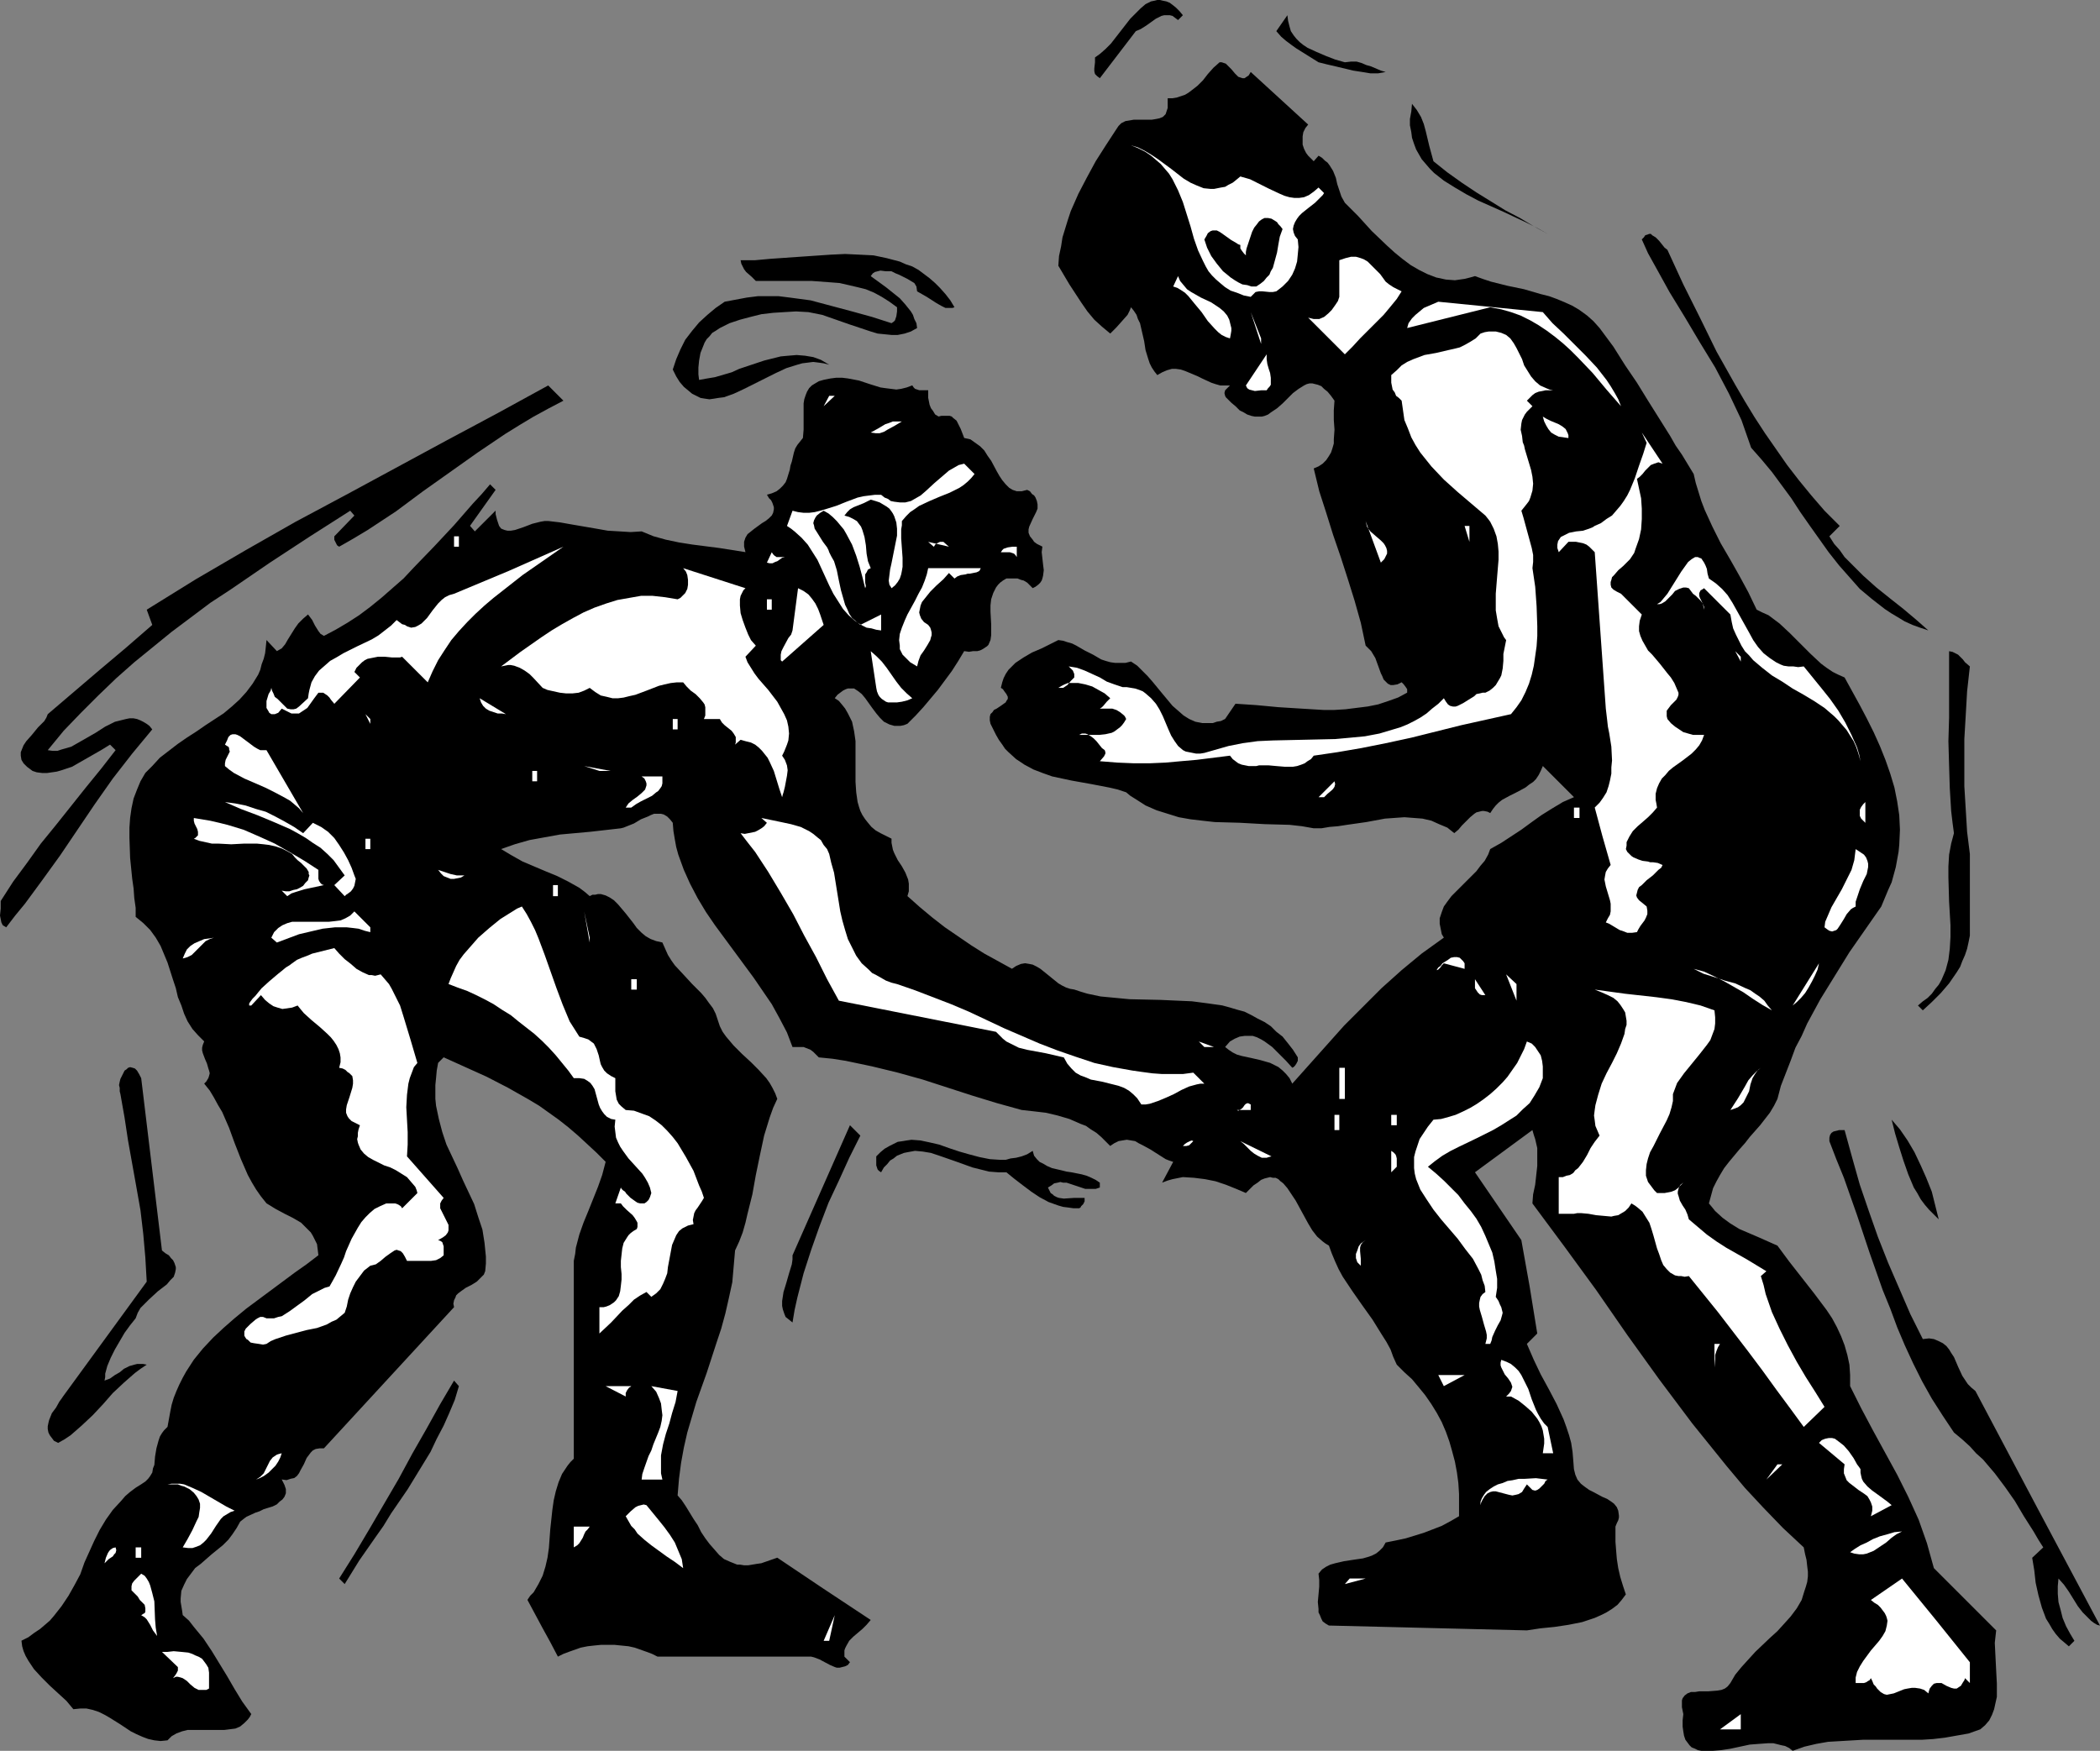 <?xml version="1.0" encoding="UTF-8" standalone="no"?>
<svg
   version="1.0"
   width="129.724mm"
   height="108.18mm"
   id="svg113"
   sodipodi:docname="Wrestling 15.wmf"
   xmlns:inkscape="http://www.inkscape.org/namespaces/inkscape"
   xmlns:sodipodi="http://sodipodi.sourceforge.net/DTD/sodipodi-0.dtd"
   xmlns="http://www.w3.org/2000/svg"
   xmlns:svg="http://www.w3.org/2000/svg">
  <rect width="100%" height="100%" fill="#808080" stroke="none"/>
  <sodipodi:namedview
     id="namedview113"
     pagecolor="#ffffff"
     bordercolor="#000000"
     borderopacity="0.25"
     inkscape:showpageshadow="2"
     inkscape:pageopacity="0.0"
     inkscape:pagecheckerboard="0"
     inkscape:deskcolor="#d1d1d1"
     inkscape:document-units="mm" />
  <defs
     id="defs1">
    <pattern
       id="WMFhbasepattern"
       patternUnits="userSpaceOnUse"
       width="6"
       height="6"
       x="0"
       y="0" />
  </defs>
  <path
     style="fill:#000000;fill-opacity:1;fill-rule:evenodd;stroke:none"
     d="m 276.174,3.555 -1.131,1.131 -0.646,-0.485 -0.646,-0.485 -0.646,-0.162 h -0.808 -0.485 l -0.646,0.162 -1.293,0.646 -1.131,0.808 -1.131,0.808 -1.293,0.808 -1.131,0.485 -8.403,10.989 -0.646,-0.485 -0.485,-0.485 -0.162,-0.646 v -0.646 l 0.162,-1.454 v -0.646 -0.485 l 1.131,-0.808 1.293,-1.131 1.293,-1.293 1.131,-1.454 2.262,-2.909 1.131,-1.454 1.293,-1.293 1.131,-1.131 1.131,-0.97 1.293,-0.646 0.808,-0.162 L 270.195,0 h 0.646 l 0.646,0.162 0.808,0.162 0.808,0.323 0.646,0.485 0.808,0.646 0.808,0.808 z"
     id="path1" />
  <path
     style="fill:#000000;fill-opacity:1;fill-rule:evenodd;stroke:none"
     d="m 313.988,14.545 1.454,-0.162 h 1.293 l 1.131,0.323 1.131,0.485 1.131,0.323 2.262,0.97 1.131,0.323 -1.778,0.323 h -1.778 l -1.939,-0.323 -2.101,-0.323 -4.04,-0.97 -2.101,-0.485 -1.939,-0.485 -2.586,-1.616 -2.586,-1.616 -1.131,-0.808 -1.293,-0.97 -1.131,-0.97 -1.131,-1.293 2.586,-3.717 0.162,1.293 0.323,1.293 0.323,1.131 0.646,0.97 0.646,0.808 0.808,0.808 0.808,0.646 0.97,0.646 2.101,0.97 2.262,0.97 2.101,0.808 z"
     id="path2" />
  <path
     style="fill:#000000;fill-opacity:1;fill-rule:evenodd;stroke:none"
     d="m 292.011,16.807 13.413,12.282 v 0 l -0.646,0.808 -0.485,0.97 -0.162,0.97 v 0.97 0.97 l 0.323,0.97 0.485,0.97 0.485,0.646 1.293,1.293 1.131,-1.293 0.808,0.485 0.646,0.646 0.646,0.485 0.485,0.646 0.808,1.293 0.646,1.616 0.323,1.454 0.97,2.909 0.808,1.454 1.454,1.454 1.616,1.616 3.232,3.555 3.555,3.394 1.778,1.616 1.778,1.454 1.939,1.454 1.939,1.131 1.939,0.97 2.101,0.808 2.262,0.485 2.101,0.162 1.131,-0.162 1.131,-0.162 1.293,-0.323 1.131,-0.323 1.778,0.646 1.939,0.646 3.878,0.97 3.878,0.808 3.878,1.131 1.939,0.485 1.778,0.646 1.939,0.808 1.778,0.808 1.616,0.97 1.778,1.293 1.454,1.293 1.454,1.616 3.232,4.363 2.747,4.363 2.747,4.04 2.586,4.202 5.171,8.242 1.293,2.263 1.454,2.101 2.747,4.525 0.485,2.101 0.646,2.101 0.646,2.101 0.808,2.101 1.778,3.879 1.939,3.879 2.262,3.879 2.101,3.717 2.101,3.879 1.939,4.04 1.293,0.646 1.454,0.646 1.293,0.97 1.293,0.97 2.424,2.263 2.424,2.424 2.424,2.424 2.424,2.263 1.293,0.97 1.454,0.97 1.293,0.646 1.454,0.646 3.555,6.464 1.616,3.071 1.616,3.232 1.454,3.232 1.293,3.232 1.131,3.232 0.97,3.232 0.646,3.232 0.485,3.232 0.162,3.394 -0.162,3.555 -0.162,1.616 -0.323,1.778 -0.323,1.778 -0.485,1.778 -0.485,1.778 -0.808,1.778 -0.808,1.939 -0.808,1.939 -3.717,5.333 -3.717,5.333 -3.394,5.495 -3.394,5.495 -3.07,5.656 -1.293,2.909 -1.454,2.747 -1.131,3.071 -1.131,2.909 -1.131,2.909 -0.808,3.071 -0.808,1.616 -0.97,1.616 -1.131,1.454 -1.131,1.454 -2.424,2.747 -1.131,1.454 -1.293,1.454 -2.424,2.909 -1.131,1.454 -0.97,1.616 -0.808,1.454 -0.808,1.616 -0.485,1.778 -0.485,1.778 0.808,0.97 0.646,0.808 1.778,1.616 1.778,1.293 2.101,1.293 2.262,0.97 2.262,0.97 4.363,1.939 2.747,3.717 2.909,3.717 2.909,3.717 2.909,3.879 1.293,1.939 1.131,2.101 0.97,2.101 0.808,2.101 0.646,2.263 0.485,2.263 0.162,2.424 v 2.586 l 2.586,5.171 2.747,5.171 5.656,10.343 2.586,5.171 2.424,5.333 0.97,2.747 0.97,2.747 0.808,2.909 0.808,2.909 14.544,14.545 -0.162,1.454 -0.162,1.454 0.162,3.232 0.162,3.232 0.162,3.071 v 1.454 1.616 l -0.323,1.454 -0.323,1.454 -0.485,1.293 -0.646,1.293 -0.97,1.131 -1.131,0.97 -2.747,0.97 -2.747,0.485 -2.747,0.485 -2.747,0.323 -2.586,0.162 h -2.747 -5.494 -5.494 l -5.494,0.323 -2.747,0.162 -2.747,0.485 -2.747,0.646 -2.747,0.97 -0.808,-0.646 -0.97,-0.485 -0.808,-0.162 -1.939,-0.485 h -1.131 l -2.262,0.162 -2.101,0.162 -2.262,0.485 -2.262,0.485 -2.101,0.323 -1.939,0.162 h -1.939 -0.808 l -0.808,-0.162 -0.646,-0.323 -0.808,-0.323 -0.485,-0.485 -0.485,-0.646 -0.485,-0.646 -0.323,-0.97 -0.162,-0.97 -0.162,-1.131 v -1.454 l 0.162,-1.454 -0.162,-0.808 -0.162,-0.808 v -0.646 -0.485 -0.485 l 0.162,-0.485 0.485,-0.646 0.646,-0.485 0.808,-0.323 h 0.97 l 0.97,-0.162 h 2.101 l 2.101,-0.162 0.97,-0.162 0.808,-0.323 0.646,-0.485 0.646,-0.808 1.131,-1.939 1.454,-1.778 1.616,-1.778 1.616,-1.778 3.394,-3.232 1.778,-1.616 1.616,-1.778 1.454,-1.616 1.454,-1.939 1.131,-1.939 0.646,-2.101 0.323,-0.97 0.323,-1.131 0.162,-1.293 v -1.131 l -0.162,-1.293 -0.162,-1.454 -0.323,-1.293 -0.323,-1.616 -4.848,-4.525 -4.525,-4.687 -4.363,-4.687 -4.202,-5.01 -4.04,-5.01 -4.04,-5.01 -3.878,-5.171 -3.878,-5.171 -7.434,-10.343 -7.272,-10.505 -7.434,-10.181 -3.717,-5.01 -3.717,-5.01 0.162,-2.101 0.485,-2.263 0.485,-4.363 v -2.101 -2.101 l -0.485,-2.101 -0.323,-0.97 -0.323,-1.131 -13.413,9.858 10.827,15.838 1.939,10.828 1.778,10.989 -2.424,2.424 1.616,3.717 1.616,3.394 1.939,3.555 1.778,3.394 1.616,3.555 0.646,1.778 0.646,1.939 0.485,1.778 0.323,2.101 0.162,1.939 0.162,2.101 0.323,1.293 0.485,1.131 0.808,0.97 0.808,0.646 1.131,0.808 0.97,0.485 2.101,1.131 1.131,0.485 0.97,0.646 0.646,0.485 0.646,0.808 0.323,0.808 0.162,1.131 v 0.485 l -0.162,0.646 -0.323,0.646 -0.323,0.808 v 1.616 1.939 l 0.162,2.101 0.162,1.939 0.323,2.101 0.485,2.101 0.646,2.101 0.646,1.939 -0.97,1.293 -0.97,1.131 -1.293,0.97 -1.293,0.808 -1.293,0.646 -1.454,0.646 -1.454,0.485 -1.454,0.485 -3.232,0.646 -3.232,0.485 -3.232,0.323 -3.232,0.485 -46.218,-1.131 -0.808,-0.485 -0.646,-0.485 -0.323,-0.646 -0.323,-0.808 -0.323,-0.646 v -0.808 l -0.162,-1.616 0.162,-1.778 0.162,-1.778 v -1.616 l -0.162,-1.454 0.808,-0.97 0.97,-0.646 0.97,-0.485 1.131,-0.323 2.101,-0.485 2.101,-0.323 2.262,-0.323 1.131,-0.323 0.97,-0.323 0.97,-0.485 0.808,-0.646 0.808,-0.808 0.646,-1.131 2.424,-0.485 2.262,-0.485 2.101,-0.646 2.101,-0.646 2.101,-0.808 2.101,-0.808 2.101,-1.131 1.939,-1.131 v -2.586 -2.586 l -0.162,-2.586 -0.323,-2.424 -0.485,-2.586 -0.646,-2.424 -0.646,-2.263 -0.808,-2.263 -0.97,-2.263 -1.131,-2.101 -1.293,-2.101 -1.454,-2.101 -1.454,-1.778 -1.616,-1.939 -1.778,-1.616 -1.778,-1.778 -0.808,-1.778 -0.646,-1.778 -0.97,-1.778 -1.131,-1.778 -2.101,-3.394 -2.424,-3.394 -2.262,-3.232 -2.262,-3.394 -0.97,-1.778 -0.808,-1.778 -0.808,-1.939 -0.646,-1.778 -0.808,-0.485 -0.646,-0.485 -1.293,-1.131 -1.131,-1.454 -0.97,-1.616 -1.939,-3.555 -0.97,-1.778 -0.97,-1.454 -0.97,-1.454 -0.97,-1.131 -0.646,-0.485 -0.485,-0.485 -0.646,-0.323 h -0.646 l -0.646,-0.162 -0.646,0.162 -0.646,0.162 -0.808,0.323 -0.808,0.646 -0.97,0.646 -0.808,0.808 -0.97,0.97 -2.262,-0.97 -2.424,-0.97 -2.424,-0.808 -2.424,-0.485 -2.586,-0.323 -2.586,-0.162 -2.424,0.485 -1.131,0.323 -1.293,0.485 2.586,-4.848 -0.97,-0.323 -0.808,-0.323 -1.778,-1.131 -1.778,-1.131 -1.778,-0.97 -0.97,-0.485 -0.808,-0.485 -0.97,-0.162 -0.97,-0.162 -0.97,0.162 -0.97,0.162 -0.97,0.485 -0.97,0.646 -1.131,-1.131 -0.97,-0.97 -1.131,-0.97 -1.293,-0.808 -1.131,-0.808 -1.293,-0.485 -2.586,-1.131 -2.747,-0.808 -2.747,-0.646 -2.747,-0.323 -2.909,-0.323 -5.818,-1.616 -5.818,-1.778 -11.474,-3.717 -5.818,-1.616 -5.979,-1.454 -3.07,-0.646 -3.07,-0.646 -3.07,-0.485 -3.232,-0.323 -0.646,-0.646 -0.646,-0.646 -0.646,-0.485 -0.808,-0.323 -0.808,-0.323 h -0.808 -0.808 -0.97 l -1.293,-3.394 -1.778,-3.394 -1.778,-3.232 -2.101,-3.071 -2.101,-3.071 -2.262,-3.071 -4.525,-6.141 -2.262,-3.071 -2.101,-3.071 -1.939,-3.232 -1.778,-3.394 -1.454,-3.232 -0.646,-1.778 -0.646,-1.778 -0.485,-1.778 -0.323,-1.778 -0.323,-1.939 -0.162,-1.939 -0.646,-0.808 -0.646,-0.646 -0.808,-0.485 -0.646,-0.162 h -0.808 -0.808 l -0.808,0.323 -0.646,0.323 -1.616,0.646 -1.616,0.97 -1.616,0.646 -0.808,0.323 -0.646,0.162 -7.11,0.808 -7.11,0.646 -3.555,0.646 -3.555,0.646 -3.394,0.97 -3.232,1.131 2.424,1.454 2.586,1.454 5.333,2.263 2.747,1.131 2.586,1.293 2.586,1.454 1.293,0.97 1.131,0.97 0.646,-0.323 h 0.646 l 0.646,-0.162 h 0.646 l 1.131,0.323 0.97,0.485 0.97,0.646 0.97,0.97 1.778,2.101 1.778,2.263 0.808,1.131 1.131,1.131 0.97,0.808 1.131,0.646 1.293,0.485 1.454,0.323 0.646,1.454 0.646,1.454 0.808,1.293 0.808,1.131 2.101,2.263 1.939,2.101 2.101,2.101 0.97,1.131 0.808,1.131 0.97,1.293 0.646,1.293 0.485,1.454 0.485,1.454 0.646,1.293 0.808,1.131 1.778,2.101 1.939,1.939 2.101,1.939 1.778,1.778 1.778,1.939 0.808,1.131 0.646,1.131 0.646,1.293 0.485,1.293 -0.97,2.101 -0.808,2.263 -0.646,2.101 -0.646,2.101 -0.97,4.525 -0.97,4.687 -0.808,4.525 -1.131,4.525 -0.485,2.101 -0.646,2.263 -0.808,2.101 -0.97,2.101 -0.323,3.717 -0.323,3.717 -0.808,3.717 -0.808,3.555 -0.97,3.555 -1.131,3.394 -2.262,6.949 -2.424,6.788 -2.101,7.111 -0.808,3.555 -0.646,3.555 -0.485,3.717 -0.323,3.879 0.97,1.131 0.97,1.454 1.778,2.909 0.97,1.454 0.808,1.616 0.97,1.454 0.97,1.293 1.131,1.293 1.131,1.293 1.131,0.97 1.454,0.646 1.616,0.646 h 0.646 l 0.97,0.162 h 0.97 l 0.97,-0.162 0.97,-0.162 1.131,-0.162 3.717,-1.293 v 0 l 10.827,7.272 10.989,7.272 -0.97,1.131 -0.97,0.97 -2.101,1.778 -0.97,0.97 -0.646,1.131 -0.323,0.646 -0.162,0.485 v 0.808 0.646 l 1.293,1.293 -0.485,0.646 -0.646,0.323 -0.646,0.162 -0.646,0.162 h -0.646 l -0.485,-0.162 -1.131,-0.485 -2.424,-1.293 -1.293,-0.485 -0.646,-0.162 h -0.646 -35.229 l -1.293,-0.646 -1.293,-0.485 -2.747,-0.97 -1.454,-0.323 -1.616,-0.162 -1.616,-0.162 h -1.616 -1.616 l -1.616,0.162 -1.454,0.162 -1.616,0.323 -2.747,0.97 -1.293,0.485 -1.293,0.646 -1.778,-3.394 -1.778,-3.232 -3.555,-6.626 0.646,-0.97 0.808,-0.808 1.131,-1.939 0.97,-1.939 0.646,-2.101 0.485,-2.101 0.323,-2.263 0.323,-4.363 0.485,-4.525 0.323,-2.263 0.485,-2.101 0.646,-2.101 0.808,-1.939 1.293,-1.939 0.646,-0.808 0.808,-0.808 v -46.22 l 0.323,-1.616 0.162,-1.454 0.808,-3.071 0.97,-2.747 1.131,-2.747 2.262,-5.656 0.97,-2.747 0.808,-3.071 -2.101,-2.101 -2.262,-2.101 -2.101,-1.939 -2.262,-1.939 -2.262,-1.778 -2.262,-1.616 -2.262,-1.616 -2.424,-1.454 -4.848,-2.747 -5.01,-2.586 -5.01,-2.263 -5.01,-2.263 -1.293,1.293 -0.323,1.778 -0.162,1.778 -0.162,1.616 v 1.616 1.616 l 0.162,1.616 0.646,3.071 0.808,3.071 0.97,2.909 1.293,2.747 1.293,2.747 1.293,2.909 1.293,2.747 1.293,2.747 0.97,3.071 0.97,2.909 0.485,3.071 0.162,1.616 0.162,1.616 v 1.616 l -0.162,1.778 -0.323,0.808 -0.485,0.485 -0.646,0.646 -0.485,0.485 -1.293,0.808 -1.293,0.646 -1.131,0.808 -0.646,0.485 -0.485,0.485 -0.162,0.485 -0.323,0.646 -0.162,0.808 0.162,0.808 -30.381,32.968 h -0.97 l -0.97,0.162 -0.646,0.323 -0.485,0.485 -0.485,0.646 -0.485,0.646 -0.646,1.454 -0.808,1.454 -0.323,0.646 -0.485,0.646 -0.646,0.485 -0.808,0.162 -0.97,0.323 -1.131,-0.162 0.323,0.646 0.323,0.646 0.323,0.97 v 0.97 l -0.323,0.808 -0.485,0.646 -0.646,0.485 -0.646,0.646 -0.97,0.485 -2.101,0.646 -0.97,0.485 -0.97,0.323 -2.101,0.97 -0.646,0.485 -0.808,0.646 -0.808,1.454 -0.97,1.454 -0.97,1.293 -1.293,1.293 -2.586,2.101 -2.586,2.263 -1.293,0.97 -0.97,1.293 -0.97,1.293 -0.646,1.293 -0.646,1.454 -0.162,1.778 v 0.808 l 0.162,0.97 0.162,0.97 0.162,1.131 1.454,1.293 1.131,1.454 2.262,2.747 1.939,2.909 3.555,5.818 1.778,3.071 1.778,2.909 2.101,2.909 -0.323,0.646 -0.485,0.646 -0.808,0.808 -0.97,0.808 -1.131,0.485 -1.293,0.162 -1.293,0.162 h -2.909 -2.909 -1.454 -1.293 l -1.293,0.323 -1.293,0.485 -1.131,0.646 -0.97,0.97 -1.616,0.162 -1.454,-0.162 -1.454,-0.323 -1.293,-0.485 -1.454,-0.646 -1.293,-0.646 -2.424,-1.616 -2.586,-1.616 -1.131,-0.646 -1.293,-0.646 -1.454,-0.485 -1.454,-0.323 h -1.454 l -1.616,0.162 -1.616,-1.939 -1.939,-1.778 -1.939,-1.778 -1.939,-1.939 -1.778,-1.939 -0.646,-0.97 -0.646,-0.97 -0.646,-1.131 -0.485,-1.131 -0.323,-1.131 -0.162,-1.293 1.616,-0.808 1.293,-0.97 1.454,-0.97 1.131,-0.97 1.131,-0.97 0.97,-1.131 1.778,-2.263 1.616,-2.424 1.454,-2.586 1.293,-2.424 0.97,-2.747 2.262,-5.01 1.293,-2.586 1.454,-2.424 1.616,-2.263 1.939,-2.101 0.97,-1.131 1.131,-0.97 1.293,-0.97 1.293,-0.808 0.97,-0.646 0.646,-0.646 0.485,-0.646 0.485,-0.808 0.162,-0.97 0.323,-0.808 0.162,-1.939 0.323,-1.939 0.485,-1.778 0.323,-0.97 0.485,-0.808 0.485,-0.646 0.808,-0.808 0.323,-1.778 0.323,-1.778 0.323,-1.616 0.485,-1.616 0.646,-1.616 0.646,-1.454 0.808,-1.616 0.808,-1.454 1.778,-2.747 2.101,-2.586 2.424,-2.586 2.424,-2.263 2.586,-2.263 2.747,-2.263 5.656,-4.202 5.656,-4.202 2.747,-1.939 2.747,-2.101 -0.162,-1.293 -0.162,-1.293 -0.485,-0.97 -0.485,-0.97 -0.485,-0.808 -0.808,-0.808 -0.646,-0.646 -0.808,-0.808 -1.939,-1.131 -1.939,-0.97 -2.101,-1.131 -2.101,-1.293 -1.293,-1.616 -1.131,-1.616 -0.97,-1.616 -0.97,-1.778 -1.616,-3.717 -1.454,-3.717 -1.293,-3.555 -1.616,-3.717 -0.97,-1.616 -0.97,-1.778 -0.97,-1.616 -1.293,-1.616 0.485,-0.485 0.485,-0.808 0.162,-0.485 0.162,-0.646 -0.162,-0.646 -0.162,-0.485 -0.323,-1.131 -0.485,-1.131 -0.485,-1.293 -0.162,-0.646 v -0.646 l 0.162,-0.646 0.323,-0.808 -1.454,-1.454 -1.293,-1.454 -1.131,-1.778 -0.808,-1.778 -0.646,-1.939 -0.808,-1.939 -0.485,-2.101 -0.646,-1.939 -1.293,-4.04 -0.808,-1.939 -0.808,-1.939 -1.131,-1.939 -1.293,-1.778 -1.616,-1.616 -1.778,-1.454 v -2.101 l -0.323,-2.263 -0.162,-2.263 -0.323,-2.263 -0.485,-4.848 -0.162,-4.687 v -2.424 l 0.162,-2.263 0.323,-2.263 0.485,-2.263 0.808,-2.101 0.808,-1.939 1.131,-1.939 1.616,-1.616 1.778,-1.939 2.101,-1.616 2.101,-1.616 2.101,-1.454 2.262,-1.454 2.101,-1.454 4.202,-2.747 1.939,-1.616 1.778,-1.616 1.616,-1.778 1.454,-1.939 1.293,-2.101 0.485,-1.131 0.323,-1.293 0.485,-1.293 0.323,-1.293 0.162,-1.454 0.162,-1.616 2.424,2.586 1.131,-0.646 0.808,-0.97 0.646,-1.131 0.808,-1.293 0.808,-1.293 0.808,-1.131 1.131,-1.131 1.131,-0.97 0.485,0.646 0.485,0.646 0.323,0.646 0.323,0.646 0.808,1.293 0.485,0.646 0.808,0.485 2.747,-1.454 2.747,-1.616 2.747,-1.778 2.586,-1.939 2.586,-2.101 2.586,-2.263 2.586,-2.263 2.424,-2.586 4.686,-4.848 4.686,-5.01 4.363,-5.01 2.101,-2.263 1.939,-2.263 1.293,1.293 -5.979,8.404 1.131,1.293 4.848,-4.848 v 0.808 l 0.162,0.646 0.162,0.646 0.162,0.485 0.323,0.97 0.485,0.646 0.808,0.323 0.646,0.162 h 0.808 l 0.97,-0.162 1.939,-0.646 2.101,-0.808 1.939,-0.485 0.97,-0.162 h 0.808 l 2.747,0.323 2.747,0.485 5.656,0.97 2.747,0.485 2.747,0.162 2.586,0.162 2.586,-0.162 2.747,1.131 2.909,0.808 3.07,0.646 3.07,0.485 6.302,0.808 3.07,0.485 3.07,0.485 -0.162,-0.646 -0.162,-0.646 v -1.131 l 0.323,-0.97 0.485,-0.808 0.808,-0.646 0.808,-0.646 1.778,-1.293 0.808,-0.485 0.808,-0.646 0.646,-0.646 0.323,-0.646 0.162,-0.808 v -0.485 l -0.162,-0.485 -0.162,-0.485 -0.323,-0.646 -0.485,-0.485 -0.485,-0.808 1.131,-0.323 1.131,-0.485 0.808,-0.646 0.646,-0.646 0.646,-0.808 0.323,-0.808 0.646,-2.101 0.162,-0.97 0.323,-0.97 0.485,-2.101 0.323,-0.97 0.485,-0.808 0.646,-0.808 0.646,-0.808 0.162,-1.939 v -2.101 -2.101 -1.939 l 0.162,-0.97 0.323,-0.97 0.323,-0.808 0.485,-0.808 0.646,-0.646 0.808,-0.485 0.808,-0.485 1.131,-0.323 1.616,-0.323 1.293,-0.162 h 1.454 l 1.293,0.162 2.586,0.485 2.424,0.808 2.586,0.808 1.131,0.162 1.293,0.162 1.293,0.162 1.131,-0.162 1.293,-0.323 1.293,-0.485 0.323,0.485 0.323,0.323 0.485,0.162 0.485,0.162 h 1.131 0.97 v 0.97 0.808 l 0.162,0.808 0.162,0.808 0.323,0.808 0.485,0.646 0.485,0.808 0.808,0.485 0.646,-0.162 h 0.808 0.646 0.485 l 0.485,0.162 0.323,0.323 0.808,0.646 0.485,0.97 0.485,0.97 0.808,2.101 1.454,0.323 1.131,0.808 1.131,0.808 0.97,0.97 0.808,1.293 0.808,1.131 1.293,2.424 0.646,1.131 0.646,0.97 0.808,0.97 0.808,0.808 0.808,0.485 0.97,0.323 h 0.646 0.485 l 0.646,-0.162 0.646,-0.162 0.646,0.323 0.485,0.646 0.485,0.323 0.323,0.485 0.323,0.808 0.162,0.808 v 0.97 l -0.323,0.808 -0.808,1.616 -0.808,1.778 -0.162,0.646 v 0.808 l 0.323,0.808 0.646,0.808 0.323,0.485 0.646,0.485 0.646,0.323 0.646,0.323 -0.162,1.293 0.162,1.454 0.162,1.454 0.162,1.293 -0.162,1.293 -0.162,0.646 -0.162,0.485 -0.323,0.485 -0.485,0.485 -0.646,0.485 -0.646,0.323 -0.646,-0.646 -0.646,-0.646 -0.808,-0.485 -0.646,-0.162 -0.808,-0.323 h -0.808 -0.97 -0.808 l -0.808,0.485 -0.646,0.485 -0.485,0.485 -0.485,0.646 -0.646,1.293 -0.485,1.454 -0.162,1.454 v 1.454 l 0.162,2.909 v 1.454 1.131 l -0.162,1.131 -0.485,1.131 -0.323,0.323 -0.485,0.323 -0.485,0.323 -0.646,0.323 -0.646,0.162 h -0.97 l -0.97,0.162 -1.131,-0.162 -1.454,2.424 -1.454,2.263 -3.232,4.363 -3.394,4.04 -1.778,1.939 -1.939,1.939 -0.808,0.323 -0.808,0.162 h -0.646 -0.808 l -1.131,-0.323 -1.293,-0.646 -0.97,-0.97 -0.808,-0.97 -0.97,-1.293 -0.808,-1.131 -0.808,-1.131 -0.808,-0.97 -0.808,-0.646 -0.97,-0.646 h -0.323 -0.646 -0.485 l -0.485,0.162 -0.646,0.323 -0.646,0.485 -0.646,0.485 -0.646,0.808 0.97,0.646 0.808,0.97 0.646,0.808 0.646,1.131 0.485,0.97 0.485,0.97 0.485,2.263 0.323,2.263 v 2.424 2.424 2.263 2.424 l 0.162,2.424 0.323,2.263 0.323,1.131 0.323,0.97 0.485,0.97 0.646,0.97 0.646,0.808 0.808,0.97 0.97,0.808 1.131,0.646 1.293,0.646 1.293,0.646 v 0.97 l 0.162,0.808 0.162,0.808 0.323,0.808 0.808,1.616 0.97,1.454 0.808,1.454 0.323,0.808 0.323,0.808 0.162,0.97 v 0.808 0.97 l -0.323,1.131 2.909,2.586 2.909,2.424 2.909,2.263 3.07,2.101 3.07,2.101 3.07,1.939 3.232,1.778 3.232,1.778 0.97,-0.646 1.131,-0.485 0.97,-0.162 0.97,0.162 0.808,0.162 0.97,0.485 0.808,0.485 0.808,0.646 3.394,2.747 0.808,0.485 0.97,0.485 0.97,0.323 0.97,0.162 1.454,0.485 1.616,0.485 3.07,0.646 3.394,0.323 3.394,0.323 7.272,0.162 3.555,0.162 3.717,0.162 3.717,0.485 3.394,0.485 1.778,0.485 1.616,0.485 1.778,0.485 1.616,0.808 1.454,0.808 1.616,0.808 1.454,0.97 1.293,1.293 1.454,1.131 1.293,1.616 1.131,1.454 1.131,1.778 v 0.485 0.323 l -0.323,0.646 -0.323,0.485 -0.323,0.323 -0.323,0.162 -1.454,-1.616 -1.616,-1.616 -1.616,-1.616 -1.778,-1.293 -0.808,-0.485 -0.97,-0.485 -0.97,-0.323 h -0.97 -0.97 l -1.131,0.162 -1.131,0.485 -1.131,0.646 -1.131,1.293 0.808,0.646 0.97,0.646 0.97,0.485 1.131,0.323 2.262,0.485 2.101,0.485 2.262,0.646 0.97,0.485 0.97,0.485 0.97,0.808 0.808,0.808 0.808,0.97 0.646,1.293 4.04,-4.525 4.04,-4.525 4.04,-4.525 4.363,-4.363 4.363,-4.363 4.686,-4.202 4.686,-3.879 5.171,-3.717 -0.485,-0.808 -0.162,-0.808 -0.162,-0.808 -0.162,-0.808 v -1.293 l 0.485,-1.454 0.485,-1.293 0.808,-1.131 0.97,-1.293 1.131,-1.131 2.262,-2.263 2.424,-2.424 0.97,-1.293 0.97,-1.131 0.808,-1.454 0.485,-1.293 2.586,-1.454 4.686,-3.071 2.424,-1.778 2.262,-1.616 2.586,-1.616 2.424,-1.454 2.586,-1.131 -7.272,-7.272 -0.485,1.131 -0.485,0.97 -0.646,0.97 -0.646,0.646 -0.97,0.646 -0.808,0.646 -1.778,0.97 -1.939,0.97 -1.778,0.97 -0.808,0.646 -0.646,0.646 -0.646,0.808 -0.646,0.97 -0.646,-0.323 -0.808,-0.162 h -0.485 l -0.646,0.162 -0.646,0.162 -0.485,0.323 -0.97,0.808 -0.97,0.97 -0.97,0.97 -0.808,0.97 -0.97,0.808 -0.808,-0.646 -0.808,-0.646 -1.939,-0.808 -1.778,-0.808 -2.101,-0.485 -2.101,-0.162 -2.101,-0.162 -2.262,0.162 -2.262,0.162 -4.363,0.808 -4.525,0.646 -2.101,0.323 -1.939,0.162 -1.939,0.323 h -1.778 l -2.747,-0.485 -2.909,-0.323 -5.818,-0.162 -5.818,-0.323 -5.818,-0.162 -2.909,-0.323 -2.747,-0.323 -2.747,-0.485 -2.586,-0.808 -2.586,-0.808 -2.586,-1.131 -2.262,-1.454 -1.293,-0.808 -0.97,-0.808 -1.939,-0.646 -2.101,-0.485 -4.202,-0.808 -4.525,-0.808 -2.262,-0.485 -2.262,-0.485 -2.262,-0.808 -2.101,-0.808 -2.101,-1.131 -1.939,-1.293 -1.778,-1.616 -0.808,-0.808 -0.646,-0.97 -0.808,-1.131 -0.646,-1.131 -0.646,-1.293 -0.646,-1.293 -0.162,-0.808 v -0.808 l 0.162,-0.646 0.485,-0.485 0.323,-0.485 0.646,-0.323 0.97,-0.646 1.131,-0.808 0.162,-0.323 0.323,-0.485 v -0.485 l -0.323,-0.646 -0.485,-0.646 -0.323,-0.485 -0.485,-0.323 0.323,-1.293 0.323,-0.97 0.485,-0.97 0.646,-0.97 0.808,-0.808 0.808,-0.808 1.939,-1.293 1.939,-1.131 2.262,-0.97 1.939,-0.97 1.939,-0.97 1.131,0.162 0.97,0.323 1.131,0.323 0.97,0.485 1.939,1.131 1.939,0.97 1.939,1.131 0.97,0.323 1.131,0.323 1.131,0.162 h 1.131 1.293 l 1.293,-0.323 1.454,0.97 1.131,1.131 1.293,1.293 1.131,1.293 2.262,2.747 2.424,2.909 1.293,1.131 1.293,1.131 1.293,0.808 1.454,0.646 1.616,0.323 h 0.808 0.808 0.808 l 0.97,-0.323 0.97,-0.162 0.97,-0.485 2.424,-3.555 2.424,0.162 2.424,0.162 5.171,0.485 5.171,0.323 5.333,0.323 h 2.586 l 2.586,-0.162 2.586,-0.323 2.586,-0.323 2.424,-0.485 2.424,-0.808 2.262,-0.808 2.101,-1.131 v -0.323 -0.485 l -0.323,-0.485 -0.485,-0.646 -0.485,-0.485 -0.97,0.485 -0.97,0.162 h -0.646 l -0.646,-0.323 -0.485,-0.485 -0.485,-0.485 -0.323,-0.808 -0.323,-0.646 -0.646,-1.778 -0.646,-1.778 -0.485,-0.808 -0.485,-0.808 -0.646,-0.646 -0.646,-0.646 -1.131,-5.333 -1.454,-5.171 -1.616,-5.171 -1.616,-5.01 -1.778,-5.171 -1.616,-5.171 -1.616,-5.01 -1.293,-5.333 1.131,-0.485 0.97,-0.646 0.808,-0.808 0.646,-0.97 0.485,-0.808 0.323,-0.97 0.323,-1.131 v -0.97 l 0.162,-2.263 -0.162,-2.263 V 95.834 l 0.162,-2.263 -0.808,-1.131 -0.808,-0.97 -0.808,-0.646 -0.646,-0.646 -0.808,-0.323 -0.646,-0.162 -0.646,-0.162 h -0.646 l -0.646,0.162 -0.646,0.323 -1.293,0.808 -1.293,0.97 -1.131,1.131 -1.293,1.293 -1.293,1.131 -1.454,0.97 -0.646,0.485 -0.808,0.323 -0.646,0.162 h -0.808 -0.808 l -0.808,-0.162 -0.97,-0.323 -0.808,-0.485 -0.97,-0.485 -0.97,-0.97 -0.97,-0.808 -0.808,-0.808 -0.485,-0.485 -0.162,-0.323 -0.162,-0.646 0.162,-0.646 1.131,-1.131 h -1.131 -1.131 l -1.131,-0.323 -0.97,-0.323 -2.101,-0.97 -0.97,-0.485 -1.131,-0.485 -1.939,-0.808 -0.97,-0.323 -1.131,-0.162 h -0.97 l -1.131,0.323 -1.131,0.485 -1.131,0.646 -0.646,-0.808 -0.646,-0.97 -0.485,-0.97 -0.323,-0.97 -0.646,-2.101 -0.323,-2.101 -0.485,-2.101 -0.485,-2.101 -0.485,-0.97 -0.323,-0.97 -0.646,-0.97 -0.646,-0.808 -0.323,0.808 -0.485,0.97 -1.293,1.454 -1.293,1.454 -0.808,0.808 -0.646,0.646 -1.939,-1.616 -1.778,-1.616 -1.616,-1.939 -1.454,-2.101 -2.747,-4.202 -2.586,-4.363 0.162,-2.263 0.485,-2.263 0.323,-2.101 0.646,-2.101 0.646,-2.101 0.646,-1.939 1.778,-4.04 1.939,-3.717 2.101,-3.879 2.262,-3.555 2.424,-3.717 0.646,-0.97 0.646,-0.646 0.97,-0.485 0.97,-0.162 0.97,-0.162 h 0.97 1.131 2.101 l 0.97,-0.162 0.808,-0.162 0.808,-0.323 0.646,-0.646 0.162,-0.485 0.162,-0.485 0.162,-0.485 v -0.646 -0.808 -0.808 h 1.131 l 0.97,-0.162 0.97,-0.323 0.97,-0.323 0.808,-0.485 0.646,-0.485 1.454,-1.131 1.293,-1.293 1.131,-1.454 1.293,-1.454 1.454,-1.293 h 0.485 l 0.485,0.162 0.485,0.162 0.485,0.485 0.808,0.808 0.808,0.97 0.808,0.808 0.485,0.162 0.485,0.162 h 0.485 l 0.485,-0.323 0.485,-0.323 z"
     id="path3" />
  <path
     style="fill:#000000;fill-opacity:1;fill-rule:evenodd;stroke:none"
     d="m 334.673,37.655 3.232,2.586 3.394,2.424 3.394,2.263 3.394,2.101 3.394,2.101 3.394,1.778 3.232,1.939 3.232,1.778 -2.262,-1.293 -2.586,-1.293 -2.747,-1.293 -2.747,-1.293 -5.818,-2.586 -2.747,-1.454 -2.747,-1.616 -2.586,-1.616 -2.262,-1.778 -0.97,-0.97 -0.97,-1.131 -0.97,-1.131 -0.646,-1.131 -0.646,-1.131 -0.485,-1.293 -0.485,-1.454 -0.162,-1.293 -0.323,-1.616 v -1.454 l 0.323,-1.778 0.162,-1.778 1.131,1.454 0.97,1.616 0.646,1.616 0.485,1.778 0.808,3.394 0.485,1.778 z"
     id="path4" />
  <path
     style="fill:#ffffff;fill-opacity:1;fill-rule:evenodd;stroke:none"
     d="m 289.587,41.21 1.131,0.323 1.131,0.323 2.262,1.131 2.262,1.131 2.424,1.131 1.131,0.485 1.131,0.323 1.131,0.162 h 1.131 l 1.131,-0.162 1.131,-0.485 1.131,-0.808 1.131,-0.97 1.293,1.293 -0.323,0.485 -0.485,0.485 -0.646,0.646 -0.646,0.646 -1.454,1.131 -1.616,1.293 -0.646,0.646 -0.485,0.646 -0.485,0.808 -0.323,0.808 -0.162,0.808 0.162,0.808 0.323,0.808 0.646,0.808 0.162,1.778 -0.162,1.778 -0.162,1.616 -0.485,1.616 -0.646,1.454 -0.97,1.454 -1.293,1.293 -1.454,1.131 -0.808,0.162 h -0.808 l -1.616,-0.162 h -0.808 l -0.808,0.162 -0.485,0.485 -0.646,0.646 -1.616,-0.323 -1.616,-0.646 -1.454,-0.485 -1.293,-0.808 -0.97,-0.808 -1.131,-0.97 -0.97,-0.97 -0.808,-0.97 -0.646,-1.131 -0.646,-1.293 -1.131,-2.424 -0.97,-2.747 -0.808,-2.909 -1.778,-5.656 -1.131,-2.747 -1.293,-2.586 -0.808,-1.293 -0.97,-1.131 -0.97,-1.131 -1.131,-0.97 -1.131,-0.97 -1.454,-0.97 -1.616,-0.808 -1.616,-0.646 1.616,0.485 1.616,0.808 1.616,0.97 1.454,0.97 3.07,2.263 2.909,2.263 1.616,0.97 1.454,0.646 1.616,0.646 1.616,0.162 h 0.808 l 0.808,-0.162 0.808,-0.162 0.97,-0.162 0.808,-0.485 0.97,-0.485 0.808,-0.646 z"
     id="path5" />
  <path
     style="fill:#000000;fill-opacity:1;fill-rule:evenodd;stroke:none"
     d="m 299.444,53.492 -0.646,1.778 -0.323,1.778 -0.323,1.939 -0.485,1.778 -0.485,1.778 -0.485,0.808 -0.323,0.808 -0.646,0.646 -0.646,0.808 -0.808,0.646 -0.97,0.646 h -1.131 l -0.97,-0.323 -1.131,-0.162 -0.97,-0.485 -0.808,-0.485 -0.97,-0.646 -0.97,-0.808 -0.808,-0.646 -1.454,-1.778 -1.293,-1.778 -0.97,-1.939 -0.646,-1.939 0.485,-0.808 0.323,-0.646 0.646,-0.485 0.485,-0.162 h 0.485 0.485 l 0.646,0.323 0.485,0.323 1.131,0.808 1.131,0.808 1.131,0.646 0.485,0.323 0.485,0.162 v 0.323 0.485 l 0.323,0.485 0.485,0.646 0.485,0.485 v -0.808 l 0.162,-0.808 0.646,-1.939 0.646,-1.939 0.485,-0.97 0.646,-0.808 0.485,-0.646 0.646,-0.485 0.646,-0.323 h 0.808 l 0.808,0.162 0.808,0.485 0.485,0.323 0.323,0.485 0.485,0.485 z"
     id="path6" />
  <path
     style="fill:#ffffff;fill-opacity:1;fill-rule:evenodd;stroke:none"
     d="m 261.63,54.623 -1.131,8.727 z"
     id="path7" />
  <path
     style="fill:#000000;fill-opacity:1;fill-rule:evenodd;stroke:none"
     d="m 389.294,58.34 3.717,8.08 3.878,7.757 3.878,7.919 4.363,7.757 2.262,3.879 2.262,3.717 2.424,3.717 2.586,3.717 2.586,3.717 2.747,3.555 2.909,3.555 3.07,3.555 3.555,3.555 -2.424,2.424 1.131,1.778 1.293,1.454 1.131,1.616 1.454,1.454 2.909,2.909 3.07,2.747 3.232,2.586 3.07,2.424 3.07,2.586 2.747,2.424 -1.939,-0.646 -1.778,-0.646 -1.778,-0.808 -1.616,-0.97 -1.616,-0.97 -1.454,-0.97 -2.909,-2.263 -2.909,-2.424 -2.424,-2.747 -2.424,-2.747 -2.424,-3.071 -4.363,-6.141 -2.262,-3.232 -2.101,-3.232 -2.262,-3.071 -2.262,-3.071 -2.424,-2.909 -2.424,-2.747 -1.131,-3.232 -1.131,-3.232 -1.454,-3.071 -1.454,-3.071 -1.616,-3.071 -1.616,-3.071 -3.555,-5.818 -3.555,-5.979 -3.555,-5.818 -3.394,-6.141 -1.616,-2.909 -1.454,-3.232 0.485,-0.485 0.323,-0.485 0.485,-0.162 0.485,-0.162 h 0.323 l 0.323,0.323 0.808,0.485 0.808,0.808 0.646,0.808 0.646,0.808 z"
     id="path8" />
  <path
     style="fill:#000000;fill-opacity:1;fill-rule:evenodd;stroke:none"
     d="m 222.846,71.754 -0.485,0.162 h -0.485 -1.131 l -0.97,-0.485 -1.131,-0.646 -2.262,-1.454 -1.131,-0.646 -1.131,-0.646 -0.162,-1.131 -0.485,-0.808 -0.808,-0.485 -0.808,-0.485 -0.97,-0.485 -0.97,-0.485 -0.808,-0.323 -0.97,-0.485 h -0.485 -0.808 l -1.293,-0.162 -0.646,0.162 -0.646,0.162 -0.485,0.323 -0.485,0.646 1.778,1.293 1.778,1.293 1.616,1.293 1.616,1.293 1.293,1.454 1.293,1.616 0.485,0.808 0.323,0.97 0.485,0.97 0.162,1.131 -1.454,0.808 -1.454,0.485 -1.616,0.323 h -1.454 l -1.616,-0.162 -1.616,-0.162 -1.616,-0.485 -1.454,-0.485 -3.394,-1.131 -3.232,-1.131 -3.232,-1.131 -1.616,-0.323 -1.616,-0.323 -2.909,-0.162 -2.747,0.162 -2.586,0.162 -2.747,0.323 -2.586,0.646 -2.424,0.646 -2.424,0.808 -2.262,1.131 -0.97,0.646 -0.808,0.485 -0.646,0.808 -0.646,0.646 -0.485,0.808 -0.323,0.808 -0.646,1.616 -0.323,1.778 -0.162,1.616 v 1.616 l 0.162,1.293 1.778,-0.323 1.939,-0.323 3.878,-1.131 1.778,-0.808 1.939,-0.646 3.878,-1.293 1.939,-0.485 1.939,-0.485 1.778,-0.162 1.939,-0.162 1.939,0.162 1.939,0.323 1.778,0.646 1.939,1.131 -1.293,-0.323 -1.131,-0.162 -1.293,-0.162 -1.293,0.162 -1.293,0.162 -1.131,0.323 -2.586,0.808 -2.424,1.131 -2.586,1.293 -4.848,2.424 -2.424,1.131 -2.262,0.808 -1.293,0.162 -0.97,0.162 -1.131,0.162 -1.131,-0.162 -0.97,-0.162 -0.97,-0.485 -0.97,-0.485 -0.97,-0.808 -0.97,-0.808 -0.97,-1.131 -0.808,-1.293 -0.808,-1.616 0.808,-2.424 0.97,-2.263 1.131,-2.263 1.616,-2.101 1.616,-1.939 1.939,-1.778 1.939,-1.616 2.101,-1.454 2.586,-0.485 2.586,-0.485 2.586,-0.323 h 2.424 2.424 l 2.586,0.323 2.424,0.323 2.424,0.323 4.848,1.293 4.848,1.293 4.686,1.293 4.525,1.454 0.485,-0.323 0.323,-0.323 0.162,-0.485 0.162,-0.485 0.162,-1.131 v -0.97 l -1.778,-1.293 -1.778,-1.131 -1.778,-0.97 -1.939,-0.808 -1.939,-0.485 -2.101,-0.485 -2.101,-0.485 -2.101,-0.162 -4.363,-0.323 h -4.363 -4.363 -4.363 l -0.97,-0.97 -1.293,-1.131 -0.485,-0.646 -0.323,-0.646 -0.323,-0.646 -0.162,-0.808 h 3.394 l 3.555,-0.323 6.949,-0.485 7.11,-0.485 3.394,-0.162 3.394,0.162 3.232,0.162 3.07,0.646 3.07,0.808 1.454,0.646 1.454,0.485 1.454,0.808 1.293,0.97 1.293,0.97 1.293,1.131 1.131,1.131 1.293,1.454 1.131,1.454 z"
     id="path9" />
  <path
     style="fill:#ffffff;fill-opacity:1;fill-rule:evenodd;stroke:none"
     d="m 327.24,68.037 -1.131,1.778 -1.454,1.778 -1.616,1.939 -1.778,1.778 -3.717,3.717 -1.778,1.939 -1.778,1.778 -8.565,-8.565 0.646,0.162 0.646,0.162 h 0.646 0.646 l 1.131,-0.485 0.97,-0.808 0.808,-0.808 0.808,-1.131 0.646,-0.97 0.323,-0.97 v -8.565 l 1.454,-0.485 1.293,-0.323 h 1.131 l 1.131,0.323 0.808,0.323 0.808,0.485 1.454,1.454 1.454,1.454 1.293,1.778 0.808,0.646 0.97,0.646 0.97,0.485 z"
     id="path10" />
  <path
     style="fill:#ffffff;fill-opacity:1;fill-rule:evenodd;stroke:none"
     d="m 287.163,79.026 -0.97,-0.323 -0.97,-0.485 -0.808,-0.646 -0.808,-0.808 -1.616,-1.778 -1.454,-2.101 -1.616,-1.939 -1.454,-1.778 -0.808,-0.808 -0.97,-0.646 -0.808,-0.485 -0.97,-0.323 1.131,-2.424 0.485,1.131 0.808,0.97 0.808,0.97 0.97,0.646 2.262,1.293 2.424,1.131 0.97,0.646 0.97,0.646 0.97,0.808 0.808,0.97 0.485,0.97 0.323,1.293 0.162,0.646 v 0.646 l -0.162,0.97 z"
     id="path11" />
  <path
     style="fill:#ffffff;fill-opacity:1;fill-rule:evenodd;stroke:none"
     d="m 360.206,72.885 2.262,2.586 2.586,2.424 2.586,2.586 2.586,2.586 2.586,2.747 2.262,2.909 0.97,1.454 0.97,1.616 0.808,1.454 0.646,1.616 -3.394,-3.879 -3.232,-3.879 -3.394,-3.555 -1.778,-1.778 -1.778,-1.616 -1.778,-1.454 -1.939,-1.454 -1.939,-1.293 -1.939,-1.131 -2.262,-1.131 -2.262,-0.808 -2.262,-0.646 -2.586,-0.485 -19.392,4.848 0.323,-1.131 0.808,-1.131 0.808,-0.808 0.97,-0.808 0.97,-0.808 1.131,-0.485 2.262,-0.97 z"
     id="path12" />
  <path
     style="fill:#ffffff;fill-opacity:1;fill-rule:evenodd;stroke:none"
     d="m 294.435,80.319 -2.424,-7.434 2.424,6.141 z"
     id="path13" />
  <path
     style="fill:#ffffff;fill-opacity:1;fill-rule:evenodd;stroke:none"
     d="m 362.63,91.147 h -0.97 -0.808 l -0.808,0.162 -0.808,0.162 -0.808,0.323 -0.646,0.485 -0.646,0.646 -0.646,0.646 1.293,1.293 -0.646,0.646 -0.646,0.646 -0.485,0.646 -0.646,1.293 -0.162,0.808 -0.162,1.454 0.323,1.454 0.162,1.454 0.323,0.808 0.162,0.808 0.485,1.616 0.97,3.232 0.323,1.616 0.162,1.616 -0.162,1.616 -0.485,1.616 -0.323,0.808 -0.485,0.646 -0.646,0.808 -0.646,0.808 0.485,1.616 0.485,1.778 0.97,3.555 0.485,1.778 0.323,1.616 v 1.616 l -0.162,1.454 0.646,4.363 0.323,4.525 0.162,4.687 v 2.263 l -0.162,2.424 -0.323,2.263 -0.323,2.263 -0.485,2.101 -0.646,2.101 -0.808,1.939 -0.97,1.939 -1.131,1.616 -1.293,1.616 -11.635,2.586 -5.818,1.454 -5.818,1.454 -5.979,1.293 -5.656,1.131 -5.656,0.97 -5.494,0.808 -0.646,0.808 -0.808,0.485 -0.646,0.485 -0.808,0.323 -0.97,0.323 -0.97,0.162 h -1.939 l -1.939,-0.162 -1.778,-0.162 h -1.616 -0.646 l -0.646,0.162 h -0.97 -0.808 l -0.808,-0.162 -0.808,-0.162 -0.808,-0.323 -0.646,-0.485 -0.646,-0.485 -0.646,-0.808 -3.878,0.485 -3.878,0.485 -3.717,0.323 -3.555,0.323 -3.717,0.162 h -3.717 l -3.878,-0.162 -4.04,-0.323 0.97,-1.131 0.323,-0.646 v -0.323 l -0.162,-0.485 -0.646,-0.485 -0.646,-0.808 -0.646,-0.808 -0.646,-0.646 -0.646,-0.485 -0.808,-0.485 -0.485,-0.162 h -0.323 -0.485 l -0.646,0.323 h 1.616 1.454 1.616 l 1.454,-0.162 1.454,-0.323 0.646,-0.323 0.646,-0.485 0.646,-0.485 0.485,-0.485 0.485,-0.646 0.485,-0.808 -0.323,-0.646 -0.323,-0.323 -0.808,-0.646 -0.808,-0.485 -0.97,-0.323 h -1.131 -0.97 -0.97 -0.97 0.485 0.646 l 0.485,-0.323 0.323,-0.323 0.808,-0.97 0.808,-0.808 -1.293,-1.131 -1.454,-0.808 -1.454,-0.808 -1.616,-0.485 -1.616,-0.323 h -1.616 -0.808 l -0.808,0.323 -0.646,0.323 -0.808,0.485 h 0.646 0.485 l 0.485,-0.323 0.485,-0.323 0.808,-0.97 0.808,-0.808 v -0.485 -0.323 l -0.323,-0.808 -0.485,-0.485 -0.485,-0.485 0.97,0.162 0.97,0.162 1.778,0.646 1.778,0.808 1.778,0.808 1.616,0.97 1.778,0.646 1.939,0.646 h 0.97 l 0.97,0.162 0.97,0.162 0.97,0.323 0.808,0.323 0.646,0.485 1.293,1.131 1.131,1.293 0.808,1.293 0.808,1.616 1.293,3.071 0.646,1.454 0.808,1.293 0.808,1.131 1.131,0.97 0.646,0.323 0.808,0.162 0.808,0.162 0.808,0.162 h 0.97 l 0.97,-0.162 1.131,-0.323 1.131,-0.323 3.394,-0.97 3.232,-0.646 3.555,-0.485 3.555,-0.162 14.544,-0.323 3.555,-0.323 3.394,-0.323 3.394,-0.646 3.232,-0.97 1.616,-0.485 1.616,-0.646 1.616,-0.808 1.454,-0.808 1.454,-0.97 1.293,-1.131 1.454,-1.131 1.293,-1.293 0.485,0.808 0.485,0.646 0.485,0.323 0.646,0.162 h 0.646 l 0.485,-0.162 0.646,-0.323 0.646,-0.323 2.586,-1.616 0.485,-0.485 0.808,-0.162 0.646,-0.162 h 0.646 l 0.97,-0.485 0.808,-0.646 0.646,-0.646 0.485,-0.808 0.485,-0.808 0.323,-0.646 0.323,-1.616 0.162,-1.778 v -0.646 -0.97 l 0.323,-1.616 0.323,-1.616 -0.485,-0.646 -0.485,-0.97 -0.808,-1.616 -0.323,-1.778 -0.323,-1.939 v -1.939 -1.939 l 0.323,-4.04 0.323,-3.879 v -1.939 l -0.162,-1.778 -0.323,-1.778 -0.646,-1.778 -0.808,-1.616 -0.485,-0.646 -0.646,-0.808 -3.232,-2.747 -3.232,-2.747 -3.232,-2.909 -2.909,-3.071 -1.293,-1.616 -1.293,-1.616 -1.131,-1.778 -0.97,-1.778 -0.808,-2.101 -0.808,-1.939 -0.323,-2.263 -0.323,-2.263 -0.646,-0.646 -0.646,-0.485 -0.323,-0.808 -0.485,-0.646 -0.162,-0.808 -0.162,-0.808 v -0.97 -0.808 l 1.293,-1.131 1.131,-1.131 1.293,-0.808 1.454,-0.646 1.293,-0.485 1.293,-0.485 2.747,-0.485 2.747,-0.646 1.454,-0.323 1.293,-0.323 1.293,-0.646 1.131,-0.646 1.293,-0.808 1.131,-1.131 0.97,-0.323 0.97,-0.162 h 0.808 0.808 l 0.646,0.162 0.646,0.162 1.131,0.485 0.97,0.808 0.808,1.131 0.646,1.131 0.646,1.293 0.646,1.293 0.485,1.454 0.808,1.293 0.808,1.293 0.97,1.131 1.131,0.97 1.454,0.646 0.808,0.323 z"
     id="path14" />
  <path
     style="fill:#ffffff;fill-opacity:1;fill-rule:evenodd;stroke:none"
     d="m 295.728,91.147 h -0.646 -0.646 l -1.454,0.162 -0.646,-0.162 -0.646,-0.162 -0.485,-0.323 -0.323,-0.646 4.848,-7.272 v 1.131 l 0.162,1.131 0.323,1.131 0.323,0.97 0.162,1.131 v 0.97 0.646 l -0.323,0.485 -0.323,0.323 z"
     id="path15" />
  <path
     style="fill:#000000;fill-opacity:1;fill-rule:evenodd;stroke:none"
     d="m 131.542,93.571 -3.394,1.778 -3.555,1.939 -3.232,1.939 -3.394,2.101 -6.464,4.363 -12.766,9.05 -6.302,4.687 -6.626,4.363 -3.232,1.939 -3.394,1.939 -0.485,-0.323 -0.323,-0.646 -0.323,-0.646 v -0.323 -0.485 l 4.686,-4.848 -0.97,-1.131 -9.373,5.979 -9.373,6.141 -9.211,6.303 -4.686,3.071 -4.525,3.394 -4.525,3.394 -4.363,3.555 -4.363,3.555 -4.202,3.717 -4.202,4.04 -4.04,4.04 -4.04,4.202 -3.717,4.525 1.131,0.162 h 1.131 l 0.97,-0.323 1.131,-0.323 1.131,-0.323 1.131,-0.646 2.262,-1.293 2.262,-1.293 2.262,-1.454 2.262,-1.131 1.293,-0.323 1.293,-0.323 0.808,-0.162 h 0.97 l 0.808,0.162 0.808,0.323 0.646,0.323 0.808,0.485 0.646,0.485 0.646,0.808 -4.686,5.656 -4.525,5.818 -4.202,5.979 -4.04,5.979 -4.04,5.979 -4.202,5.818 -4.04,5.495 -2.262,2.747 -2.101,2.747 L 0.646,216.07 0.323,215.423 0.162,214.615 0,213.807 0.162,212.191 v -0.97 -0.808 l 2.909,-4.525 3.232,-4.363 3.232,-4.525 3.555,-4.363 6.949,-8.727 3.555,-4.363 3.394,-4.363 -1.293,-1.293 -2.101,1.293 -2.262,1.293 -2.262,1.293 -2.262,1.293 -2.424,0.808 -1.131,0.323 -1.131,0.162 -1.131,0.162 H 9.858 L 8.565,180.354 7.595,180.031 6.949,179.546 6.302,179.062 5.494,178.254 5.01,177.446 4.848,176.476 v -0.808 l 0.323,-0.808 0.323,-0.808 0.646,-0.97 1.293,-1.454 1.454,-1.778 1.454,-1.454 0.485,-0.808 0.323,-0.808 12.12,-10.343 6.141,-5.171 6.141,-5.333 -1.293,-3.555 11.474,-7.111 11.635,-6.788 11.635,-6.626 11.797,-6.303 23.594,-12.767 11.797,-6.303 11.797,-6.464 z"
     id="path16" />
  <path
     style="fill:#ffffff;fill-opacity:1;fill-rule:evenodd;stroke:none"
     d="m 192.304,94.864 1.293,-2.424 h 1.293 z"
     id="path17" />
  <path
     style="fill:#ffffff;fill-opacity:1;fill-rule:evenodd;stroke:none"
     d="m 366.185,102.298 -1.131,-0.162 -1.131,-0.162 -0.97,-0.485 -0.808,-0.485 -0.646,-0.808 -0.485,-0.808 -0.485,-0.97 -0.323,-1.131 0.808,0.485 0.97,0.485 1.939,0.808 0.808,0.485 0.808,0.646 0.485,0.97 0.162,0.485 z"
     id="path18" />
  <path
     style="fill:#ffffff;fill-opacity:1;fill-rule:evenodd;stroke:none"
     d="m 210.565,98.419 -0.808,0.485 -0.808,0.485 -1.778,0.97 -0.808,0.485 -0.97,0.323 h -0.97 l -1.131,-0.162 1.778,-0.97 1.616,-0.97 0.97,-0.323 0.808,-0.323 h 1.131 z"
     id="path19" />
  <path
     style="fill:#ffffff;fill-opacity:1;fill-rule:evenodd;stroke:none"
     d="m 388.163,108.277 -0.485,-0.162 -0.485,-0.162 -0.485,0.162 -0.485,0.162 -0.808,0.323 -0.646,0.646 -0.646,0.646 -0.646,0.808 -0.646,0.646 -0.646,0.485 0.485,2.263 0.485,2.263 0.162,2.424 v 2.424 l -0.162,2.424 -0.485,2.263 -0.808,2.263 -0.323,0.97 -0.646,0.97 -0.323,0.485 -0.485,0.485 -1.131,1.131 -1.131,0.97 -0.97,1.131 -0.485,0.485 -0.162,0.646 -0.162,0.485 v 0.646 l 0.162,0.646 0.485,0.485 0.808,0.485 0.97,0.485 4.848,4.848 -0.485,1.454 -0.162,1.293 v 1.131 l 0.323,1.131 0.485,1.131 0.646,1.131 0.646,1.131 0.97,0.97 1.778,2.101 1.778,2.263 0.808,0.97 0.808,1.293 0.485,1.131 0.485,1.131 v 0.485 l -0.162,0.485 -0.323,0.646 -1.293,1.293 -0.485,0.646 -0.485,0.646 v 0.485 0.323 0.485 l 0.162,0.646 0.808,0.97 0.97,0.808 0.97,0.646 0.97,0.646 1.131,0.323 1.131,0.323 h 1.293 1.293 l -0.485,1.293 -0.646,1.131 -0.808,0.97 -0.97,0.97 -2.101,1.616 -2.262,1.616 -0.97,0.808 -0.808,0.97 -0.808,0.808 -0.646,1.131 -0.485,1.131 -0.323,1.293 v 1.454 l 0.162,0.808 0.162,0.97 -0.97,1.131 -1.131,1.131 -1.293,1.131 -1.131,0.97 -1.131,1.131 -0.808,1.293 -0.646,1.293 v 0.808 l -0.162,0.808 0.323,0.646 0.485,0.485 0.485,0.485 0.485,0.323 1.131,0.485 0.97,0.323 1.293,0.162 0.485,0.162 h 0.646 l 1.131,0.162 1.131,0.485 -0.323,0.646 -0.646,0.485 -1.293,1.293 -1.454,1.131 -1.131,1.131 -0.646,0.485 -0.323,0.646 -0.162,0.646 -0.162,0.646 0.162,0.485 0.485,0.646 0.808,0.646 0.97,0.808 0.162,0.97 v 0.808 l -0.323,0.808 -0.323,0.646 -0.97,1.293 -0.485,0.808 -0.323,0.646 -1.131,0.162 h -1.131 l -0.808,-0.323 -0.97,-0.323 -0.808,-0.485 -0.808,-0.485 -0.808,-0.485 -0.808,-0.323 0.485,-0.97 0.485,-0.808 0.162,-0.808 v -0.808 -0.97 l -0.162,-0.808 -0.97,-3.232 -0.162,-0.808 -0.162,-0.808 0.162,-0.97 0.162,-0.808 0.485,-0.808 0.646,-0.808 -0.97,-3.394 -0.97,-3.394 -1.778,-6.626 1.131,-1.131 0.808,-1.131 0.808,-1.293 0.485,-1.454 0.323,-1.293 0.323,-1.616 v -1.454 l 0.162,-1.616 -0.162,-3.232 -0.485,-3.071 -0.323,-1.616 -0.162,-1.454 -0.323,-2.747 -2.586,-36.523 -0.646,-0.646 -0.646,-0.646 -0.646,-0.485 -0.808,-0.323 -0.808,-0.162 -0.808,-0.162 h -0.808 -0.97 l -2.262,2.424 -0.323,-0.97 v -0.808 l 0.162,-0.808 0.323,-0.485 0.323,-0.485 0.646,-0.323 0.646,-0.323 0.646,-0.323 1.616,-0.323 1.616,-0.162 1.454,-0.485 0.808,-0.323 0.485,-0.323 1.454,-0.646 1.293,-0.97 1.293,-0.808 0.97,-1.131 0.97,-1.131 0.808,-1.131 0.808,-1.293 0.646,-1.293 1.131,-2.747 0.97,-2.909 0.97,-2.747 0.808,-2.586 -1.131,-2.424 z"
     id="path20" />
  <path
     style="fill:#ffffff;fill-opacity:1;fill-rule:evenodd;stroke:none"
     d="m 227.533,110.701 -0.808,0.97 -0.808,0.808 -0.97,0.808 -0.97,0.646 -2.262,1.131 -2.424,0.97 -2.262,0.97 -2.424,1.131 -1.131,0.808 -0.97,0.646 -0.97,0.97 -0.97,1.131 v 0.97 l -0.162,0.97 v 2.101 l 0.162,2.263 0.162,2.263 v 2.101 l -0.162,0.97 -0.162,0.808 -0.323,0.97 -0.485,0.808 -0.646,0.808 -0.808,0.646 -0.162,-0.323 -0.323,-0.485 -0.162,-0.97 0.162,-1.293 0.162,-1.293 0.323,-1.454 0.323,-1.616 0.646,-3.232 0.323,-1.616 v -1.616 l -0.162,-1.454 -0.485,-1.454 -0.323,-0.646 -0.323,-0.485 -0.485,-0.646 -0.646,-0.485 -0.808,-0.485 -0.808,-0.485 -0.97,-0.323 -1.131,-0.323 -1.616,0.808 -1.616,0.646 -0.808,0.323 -0.808,0.485 -0.646,0.646 -0.646,0.808 1.131,0.323 0.97,0.485 0.808,0.485 0.485,0.646 0.485,0.646 0.323,0.808 0.485,1.616 0.323,1.939 0.162,1.939 0.323,1.778 0.323,0.808 0.323,0.808 -0.646,0.323 -0.323,0.646 -0.323,0.485 v 0.646 1.293 l 0.162,0.808 -0.162,0.485 -0.646,-2.586 -0.646,-2.424 -0.808,-2.586 -0.97,-2.586 -1.293,-2.424 -0.646,-1.131 -0.808,-0.97 -0.808,-0.97 -0.97,-0.97 -0.97,-0.808 -1.131,-0.646 -0.808,0.485 -0.808,0.646 -0.323,0.485 -0.323,0.646 -0.162,0.646 0.162,0.485 0.162,0.808 0.323,0.485 0.808,1.293 0.808,1.293 0.97,1.293 0.323,0.646 0.162,0.485 0.485,0.97 0.646,1.131 0.646,2.101 0.485,2.424 0.485,2.263 0.646,2.263 0.323,1.131 0.485,0.97 0.485,1.131 0.646,0.97 0.97,0.808 0.97,0.808 4.848,-2.424 v 3.717 l -1.131,-0.162 -1.131,-0.323 -1.131,-0.162 -0.97,-0.485 -0.808,-0.485 -0.97,-0.646 -1.454,-1.293 -1.293,-1.454 -1.131,-1.778 -1.131,-1.778 -0.97,-1.939 -1.778,-3.879 -0.97,-2.101 -1.131,-1.778 -1.131,-1.778 -1.454,-1.616 -1.616,-1.454 -0.808,-0.646 -0.97,-0.646 1.293,-3.555 1.293,0.323 1.293,0.162 h 1.293 l 1.293,-0.162 1.293,-0.323 1.131,-0.323 2.586,-0.808 2.424,-0.97 2.586,-0.97 1.454,-0.323 1.293,-0.162 1.293,-0.162 h 1.454 l 0.808,0.646 0.808,0.323 0.646,0.485 0.808,0.162 1.293,0.162 h 1.293 l 1.293,-0.323 1.131,-0.646 1.131,-0.646 1.131,-0.97 2.101,-1.939 2.262,-1.939 1.131,-0.97 1.131,-0.646 1.131,-0.646 1.293,-0.323 z"
     id="path21" />
  <path
     style="fill:#ffffff;fill-opacity:1;fill-rule:evenodd;stroke:none"
     d="m 391.88,120.398 1.131,7.272 z"
     id="path22" />
  <path
     style="fill:#ffffff;fill-opacity:1;fill-rule:evenodd;stroke:none"
     d="m 322.392,131.387 -3.555,-9.696 0.162,0.646 0.162,0.646 0.323,0.485 0.485,0.646 1.293,1.131 1.131,0.97 0.646,0.646 0.323,0.485 0.323,0.646 0.162,0.646 v 0.646 l -0.323,0.646 -0.323,0.646 z"
     id="path23" />
  <path
     style="fill:#ffffff;fill-opacity:1;fill-rule:evenodd;stroke:none"
     d="m 343.076,126.539 -1.131,-3.717 h 1.131 z"
     id="path24" />
  <path
     style="fill:#ffffff;fill-opacity:1;fill-rule:evenodd;stroke:none"
     d="m 217.998,127.67 0.162,-0.162 0.162,-0.323 0.485,-0.323 0.646,-0.323 h 0.485 0.323 l 1.293,1.131 -4.848,-1.131 z"
     id="path25" />
  <path
     style="fill:#ffffff;fill-opacity:1;fill-rule:evenodd;stroke:none"
     d="m 106.009,127.67 h 1.131 v -2.424 h -1.131 z"
     id="path26" />
  <path
     style="fill:#ffffff;fill-opacity:1;fill-rule:evenodd;stroke:none"
     d="m 131.542,127.67 -9.534,6.626 -4.525,3.555 -2.262,1.778 -2.101,1.778 -2.101,1.939 -1.939,1.939 -1.939,2.101 -1.778,2.101 -1.616,2.424 -1.454,2.263 -1.293,2.586 -1.131,2.586 -5.979,-5.979 -0.485,0.162 h -0.646 -1.293 l -1.616,-0.162 H 88.234 l -1.616,0.323 -0.808,0.162 -0.646,0.323 -0.646,0.485 -0.646,0.646 -0.646,0.646 -0.485,0.97 1.293,1.293 -5.979,6.141 -0.808,-0.97 -0.323,-0.485 -0.485,-0.485 -0.485,-0.323 -0.485,-0.323 h -0.485 -0.646 l -0.97,1.293 -0.808,1.131 -0.808,1.131 -0.97,0.646 -0.485,0.323 -0.485,0.323 h -0.485 -0.646 -0.646 l -0.646,-0.323 -0.646,-0.323 -0.97,-0.485 -0.808,0.97 -0.808,0.323 h -0.323 -0.485 l -0.485,-0.323 -0.162,-0.323 -0.485,-0.808 v -0.808 -0.808 l 0.485,-1.616 0.485,-0.808 0.162,-0.646 0.162,0.646 0.323,0.646 0.323,0.808 0.646,0.485 1.131,1.131 1.131,1.131 0.808,0.162 h 0.646 l 0.646,-0.162 0.646,-0.485 2.101,-1.939 0.162,-1.131 0.162,-0.808 0.485,-1.778 0.808,-1.454 0.97,-1.293 1.293,-1.131 1.293,-1.131 1.454,-0.808 1.616,-0.97 3.232,-1.616 3.394,-1.616 1.616,-0.97 1.454,-1.131 1.454,-1.131 1.293,-1.293 0.646,0.485 0.646,0.485 0.646,0.162 0.485,0.323 0.97,0.323 0.97,-0.162 0.646,-0.323 0.808,-0.485 0.646,-0.646 0.646,-0.646 1.293,-1.778 1.293,-1.616 0.808,-0.808 0.808,-0.646 0.97,-0.485 1.131,-0.323 12.766,-5.333 z"
     id="path27" />
  <path
     style="fill:#ffffff;fill-opacity:1;fill-rule:evenodd;stroke:none"
     d="m 237.39,130.094 -0.323,-0.485 -0.323,-0.323 -0.485,-0.162 -0.485,-0.162 h -1.131 -0.97 l 0.323,-0.485 0.323,-0.323 0.485,-0.162 0.485,-0.162 1.131,-0.162 h 0.97 z"
     id="path28" />
  <path
     style="fill:#ffffff;fill-opacity:1;fill-rule:evenodd;stroke:none"
     d="m 183.739,130.094 h -0.485 l -0.646,0.162 -1.131,0.808 -0.485,0.162 -0.646,0.323 h -0.646 l -0.646,-0.162 1.131,-2.424 0.323,0.485 0.323,0.323 0.485,0.323 h 0.485 z"
     id="path29" />
  <path
     style="fill:#ffffff;fill-opacity:1;fill-rule:evenodd;stroke:none"
     d="m 398.99,135.104 1.616,1.131 1.454,1.293 1.293,1.454 1.131,1.778 3.878,6.949 0.97,1.778 1.131,1.616 1.293,1.454 1.454,1.131 1.454,0.97 0.97,0.485 0.808,0.323 1.131,0.162 h 1.131 l 1.131,0.162 1.293,-0.162 4.202,5.171 1.939,2.424 1.939,2.747 1.616,2.747 1.454,2.909 1.293,2.909 0.485,1.616 0.323,1.616 -0.485,-1.778 -0.485,-1.454 -0.646,-1.454 -0.808,-1.293 -0.808,-1.293 -0.97,-1.131 -0.97,-1.131 -0.97,-0.97 -2.262,-1.939 -2.424,-1.616 -2.424,-1.454 -2.586,-1.454 -2.424,-1.616 -2.424,-1.454 -2.262,-1.778 -2.101,-1.778 -0.97,-1.131 -0.97,-0.97 -0.808,-1.293 -0.646,-1.293 -0.646,-1.293 -0.646,-1.454 -0.323,-1.454 -0.323,-1.778 -6.141,-6.141 -0.485,0.323 -0.323,0.162 -0.162,0.323 -0.162,0.323 v 0.646 l 0.162,0.485 0.323,0.646 0.323,0.646 0.323,0.808 v 0.646 l -0.162,-0.808 -0.162,-0.646 -0.485,-0.646 -0.646,-0.646 -0.485,-0.485 -0.646,-0.485 -0.97,-1.293 -0.646,-0.162 h -0.646 l -0.485,0.162 -0.485,0.162 -0.97,0.485 -0.646,0.808 -1.616,1.616 -0.808,0.485 -0.485,0.162 h -0.646 l 0.808,-0.485 0.808,-0.97 0.808,-0.97 0.808,-1.293 0.808,-1.293 0.808,-1.293 0.808,-1.293 0.808,-1.131 0.808,-1.131 0.808,-0.646 0.808,-0.485 h 0.323 0.323 l 0.323,0.162 0.485,0.162 0.323,0.485 0.323,0.485 0.323,0.646 0.323,0.808 0.162,1.131 z"
     id="path30" />
  <path
     style="fill:#ffffff;fill-opacity:1;fill-rule:evenodd;stroke:none"
     d="m 174.043,137.367 -0.485,0.485 -0.323,0.646 -0.323,0.646 -0.162,0.808 v 0.646 0.808 l 0.162,1.778 0.485,1.616 0.646,1.778 0.646,1.616 0.646,1.293 1.131,1.293 -2.424,2.586 0.485,1.293 0.808,1.293 0.808,1.293 0.97,1.293 2.262,2.586 2.101,2.747 0.808,1.454 0.808,1.454 0.646,1.454 0.323,1.454 0.162,1.616 -0.162,1.616 -0.323,0.97 -0.323,0.808 -0.323,0.808 -0.485,0.97 0.323,0.485 0.323,0.485 0.485,1.293 0.162,1.131 -0.162,1.293 -0.485,2.586 -0.323,1.293 -0.162,0.485 -0.162,0.646 -0.646,-1.939 -0.646,-2.101 -0.646,-2.101 -0.97,-2.101 -0.485,-0.97 -0.646,-0.808 -0.646,-0.808 -0.808,-0.808 -0.808,-0.646 -0.97,-0.485 -1.293,-0.323 -1.131,-0.323 -1.293,1.131 0.162,-0.485 v -0.485 -0.485 -0.323 l -0.485,-0.808 -0.485,-0.646 -0.808,-0.646 -0.808,-0.646 -0.646,-0.646 -0.485,-0.808 h -3.717 l 0.323,-0.808 v -0.646 -0.646 -0.646 l -0.162,-0.646 -0.323,-0.485 -0.808,-0.97 -0.97,-0.97 -1.131,-0.808 -0.97,-0.97 -0.808,-0.97 h -1.454 l -1.454,0.162 -1.454,0.323 -1.293,0.323 -2.909,1.131 -2.586,0.97 -1.454,0.323 -1.293,0.323 -1.293,0.162 h -1.293 l -1.293,-0.323 -1.454,-0.323 -1.293,-0.808 -1.293,-0.97 -1.293,0.646 -1.293,0.485 -1.454,0.162 h -1.454 l -1.454,-0.162 -1.454,-0.323 -1.454,-0.323 -1.131,-0.485 -2.101,-2.263 -0.97,-0.97 -1.131,-0.808 -1.131,-0.646 -1.293,-0.485 -0.808,-0.162 h -0.646 l -0.808,0.162 -0.808,0.162 4.525,-3.394 4.848,-3.394 2.424,-1.616 2.424,-1.454 2.586,-1.454 2.424,-1.293 2.586,-1.131 2.747,-0.97 2.586,-0.808 2.747,-0.485 2.747,-0.485 h 2.747 l 2.909,0.323 2.909,0.485 0.646,-0.323 0.323,-0.323 0.808,-0.808 0.485,-0.97 0.162,-0.97 v -1.131 l -0.162,-1.131 -0.323,-0.808 -0.646,-0.808 z"
     id="path31" />
  <path
     style="fill:#ffffff;fill-opacity:1;fill-rule:evenodd;stroke:none"
     d="m 228.987,132.68 -0.162,0.323 -0.162,0.323 -0.646,0.323 -0.808,0.162 -0.808,0.162 h -0.485 l -0.485,0.162 -1.131,0.162 -0.808,0.323 -0.646,0.485 -1.293,-1.293 -1.293,1.454 -1.616,1.454 -1.454,1.454 -1.293,1.616 -0.646,0.808 -0.323,0.808 -0.162,0.808 -0.162,0.808 0.162,0.646 0.323,0.808 0.646,0.808 0.97,0.646 0.485,0.646 0.162,0.485 0.162,0.646 v 0.646 l -0.162,0.485 -0.162,0.646 -0.646,1.131 -0.808,1.293 -0.808,1.131 -0.485,1.293 -0.162,0.646 -0.162,0.646 -0.808,-0.485 -0.808,-0.485 -0.646,-0.646 -0.646,-0.646 -0.485,-0.485 -0.323,-0.646 -0.323,-0.646 v -0.808 l -0.162,-1.293 0.162,-1.454 0.485,-1.454 0.646,-1.616 0.646,-1.454 1.778,-3.232 0.808,-1.616 0.808,-1.454 0.646,-1.616 0.485,-1.454 0.323,-1.454 z"
     id="path32" />
  <path
     style="fill:#ffffff;fill-opacity:1;fill-rule:evenodd;stroke:none"
     d="m 192.304,145.932 -9.696,8.565 -0.323,-0.323 v -0.485 -0.808 l 0.162,-0.808 0.485,-0.97 1.131,-2.101 0.646,-0.808 0.323,-0.97 1.293,-9.858 0.646,0.323 0.646,0.323 1.131,0.808 0.808,0.97 0.808,1.131 0.646,1.293 0.485,1.293 z"
     id="path33" />
  <path
     style="fill:#ffffff;fill-opacity:1;fill-rule:evenodd;stroke:none"
     d="m 179.053,139.952 h 1.131 v 2.424 h -1.131 z"
     id="path34" />
  <path
     style="fill:#ffffff;fill-opacity:1;fill-rule:evenodd;stroke:none"
     d="m 400.283,144.801 2.424,3.717 z"
     id="path35" />
  <path
     style="fill:#ffffff;fill-opacity:1;fill-rule:evenodd;stroke:none"
     d="m 212.989,163.062 -1.131,0.485 -1.293,0.323 -1.131,0.162 h -1.454 -0.646 l -0.485,-0.162 -0.485,-0.323 -0.485,-0.323 -0.485,-0.485 -0.323,-0.485 -0.323,-0.808 -0.162,-0.808 -1.293,-8.565 1.293,1.131 1.293,1.293 1.131,1.454 1.131,1.616 1.131,1.616 1.131,1.454 1.293,1.293 z"
     id="path36" />
  <path
     style="fill:#ffffff;fill-opacity:1;fill-rule:evenodd;stroke:none"
     d="m 406.424,154.497 -1.293,-2.424 1.293,1.293 z"
     id="path37" />
  <path
     style="fill:#000000;fill-opacity:1;fill-rule:evenodd;stroke:none"
     d="m 459.913,155.628 -0.646,5.818 -0.323,5.656 -0.323,5.495 v 5.495 5.495 l 0.323,5.333 0.323,5.333 0.646,5.171 v 15.999 1.616 1.454 l -0.323,1.616 -0.323,1.454 -0.485,1.454 -0.646,1.454 -0.485,1.293 -0.808,1.293 -1.778,2.586 -1.939,2.263 -2.101,2.101 -2.101,1.939 -1.131,-1.131 1.131,-0.97 1.131,-0.808 0.97,-0.97 0.808,-1.131 0.808,-0.97 0.646,-1.131 0.485,-1.131 0.485,-1.131 0.646,-2.424 0.323,-2.586 0.162,-2.747 v -2.747 l -0.323,-5.495 -0.162,-5.656 v -2.586 l 0.162,-2.747 0.485,-2.586 0.646,-2.424 -0.323,-2.424 -0.323,-2.747 -0.323,-5.333 -0.162,-5.333 -0.162,-5.656 0.162,-5.495 v -5.333 -5.171 -5.01 l 0.808,0.162 0.646,0.323 0.646,0.323 0.646,0.646 0.485,0.485 0.485,0.646 z"
     id="path38" />
  <path
     style="fill:#ffffff;fill-opacity:1;fill-rule:evenodd;stroke:none"
     d="m 118.129,166.779 -0.97,-0.162 h -0.97 l -0.97,-0.323 -0.97,-0.323 -0.808,-0.485 -0.646,-0.646 -0.485,-0.808 -0.323,-0.97 z"
     id="path39" />
  <path
     style="fill:#ffffff;fill-opacity:1;fill-rule:evenodd;stroke:none"
     d="m 86.456,169.042 -1.131,-2.263 1.131,1.131 z"
     id="path40" />
  <path
     style="fill:#ffffff;fill-opacity:1;fill-rule:evenodd;stroke:none"
     d="m 157.075,167.911 h 1.131 v 2.424 h -1.131 z"
     id="path41" />
  <path
     style="fill:#ffffff;fill-opacity:1;fill-rule:evenodd;stroke:none"
     d="m 70.781,189.889 -0.97,-1.131 -1.131,-0.97 -0.97,-0.808 -1.131,-0.646 -2.424,-1.293 -2.262,-1.131 -4.848,-2.101 -2.424,-1.293 -1.131,-0.808 -0.97,-0.808 v -0.646 l 0.162,-0.808 0.323,-0.646 0.323,-0.646 0.323,-0.646 -0.162,-0.485 v -0.323 l -0.162,-0.323 -0.323,-0.162 -0.485,-0.323 0.485,-0.97 0.323,-0.808 0.485,-0.485 0.485,-0.162 h 0.646 l 0.485,0.162 0.646,0.323 0.646,0.485 1.293,0.97 1.293,0.97 0.808,0.485 0.646,0.323 h 0.646 0.808 z"
     id="path42" />
  <path
     style="fill:#ffffff;fill-opacity:1;fill-rule:evenodd;stroke:none"
     d="m 142.531,180.031 -6.141,-1.131 3.555,1.131 z"
     id="path43" />
  <path
     style="fill:#ffffff;fill-opacity:1;fill-rule:evenodd;stroke:none"
     d="m 154.651,181.324 v 0.808 0.808 l -0.162,0.646 -0.323,0.485 -0.485,0.646 -0.485,0.323 -0.97,0.808 -2.586,1.293 -1.131,0.646 -1.131,0.808 h -1.293 l 0.323,-0.485 0.323,-0.485 0.97,-0.808 1.131,-0.808 0.97,-0.808 0.808,-0.808 0.162,-0.485 0.162,-0.485 v -0.485 l -0.162,-0.485 -0.323,-0.646 -0.646,-0.485 v 0 z"
     id="path44" />
  <path
     style="fill:#ffffff;fill-opacity:1;fill-rule:evenodd;stroke:none"
     d="m 124.27,182.455 h 1.131 v -2.424 h -1.131 z"
     id="path45" />
  <path
     style="fill:#ffffff;fill-opacity:1;fill-rule:evenodd;stroke:none"
     d="m 309.14,186.172 h -1.293 l 3.717,-3.717 0.162,0.646 -0.162,0.646 -0.323,0.485 -0.323,0.323 -0.97,0.808 z"
     id="path46" />
  <path
     style="fill:#ffffff;fill-opacity:1;fill-rule:evenodd;stroke:none"
     d="m 70.781,194.576 2.262,-2.424 0.97,0.485 0.97,0.485 1.616,1.131 1.454,1.454 1.131,1.616 1.131,1.778 0.97,1.778 0.808,1.778 0.646,1.778 0.323,0.808 -0.162,0.808 -0.162,0.808 -0.323,0.646 -0.485,0.646 -0.646,0.485 -0.485,0.323 -0.323,0.323 -2.424,-2.586 2.424,-2.263 -1.293,-1.778 -1.293,-1.778 -1.454,-1.454 -1.616,-1.454 -1.778,-1.131 -1.616,-1.131 -1.939,-1.131 -1.778,-0.97 -3.717,-1.616 -3.878,-1.616 -3.878,-1.454 -3.717,-1.616 2.424,0.323 2.424,0.485 2.424,0.808 2.262,0.646 2.262,1.131 2.101,1.131 2.262,1.293 z"
     id="path47" />
  <path
     style="fill:#ffffff;fill-opacity:1;fill-rule:evenodd;stroke:none"
     d="m 435.512,192.152 -0.485,-0.485 -0.485,-0.485 -0.323,-0.646 v -0.808 -0.646 l 0.323,-0.646 0.485,-0.646 0.485,-0.485 z"
     id="path48" />
  <path
     style="fill:#ffffff;fill-opacity:1;fill-rule:evenodd;stroke:none"
     d="m 74.336,203.141 v 0.97 1.131 l 0.162,0.485 0.323,0.485 0.323,0.323 0.485,0.162 -2.262,0.485 -2.262,0.485 -2.101,0.646 -0.97,0.323 -0.97,0.646 -1.293,-1.293 0.97,0.162 h 0.808 l 0.97,-0.323 0.808,-0.162 0.646,-0.323 0.808,-0.485 0.485,-0.646 0.646,-0.646 0.162,-0.646 0.162,-0.485 -0.162,-0.323 v -0.485 l -0.485,-0.808 -0.646,-0.646 -0.646,-0.646 -0.808,-0.646 -0.646,-0.646 -0.646,-0.808 -1.131,-0.646 -1.293,-0.646 -1.454,-0.485 -1.454,-0.323 -1.293,-0.162 -1.616,-0.162 h -2.909 l -3.07,0.162 -3.07,-0.162 h -1.454 l -1.454,-0.323 -1.454,-0.323 -1.293,-0.485 0.323,-0.162 0.323,-0.323 0.323,-0.323 v -0.162 -0.646 l -0.162,-0.646 -0.323,-0.646 -0.323,-0.646 -0.162,-0.646 v -0.646 l 1.939,0.323 1.939,0.323 2.101,0.485 1.939,0.485 3.717,1.131 3.717,1.616 3.555,1.616 3.394,1.939 3.555,2.101 z"
     id="path49" />
  <path
     style="fill:#ffffff;fill-opacity:1;fill-rule:evenodd;stroke:none"
     d="m 193.597,199.424 0.485,2.101 0.646,2.263 1.454,9.05 0.485,2.101 0.646,2.263 0.646,2.101 0.97,1.939 0.97,1.939 1.293,1.778 1.616,1.454 0.808,0.808 0.97,0.485 1.131,0.646 1.131,0.646 1.293,0.485 1.293,0.323 4.202,1.454 4.202,1.616 4.202,1.616 4.202,1.778 8.242,3.879 8.242,3.555 4.202,1.616 4.202,1.454 4.363,1.454 4.363,0.97 4.525,0.808 2.262,0.323 2.424,0.323 2.262,0.162 h 4.848 l 2.424,-0.323 2.586,2.586 v 0 h -0.97 l -0.808,0.162 -1.778,0.485 -1.778,0.808 -1.778,0.97 -1.778,0.808 -1.939,0.808 -1.939,0.646 -0.97,0.162 h -0.97 l -0.97,-1.454 -0.97,-0.97 -0.97,-0.808 -1.131,-0.646 -1.293,-0.485 -1.293,-0.323 -2.586,-0.646 -2.586,-0.485 -1.131,-0.485 -1.293,-0.485 -1.131,-0.646 -0.97,-0.97 -0.97,-1.131 -0.808,-1.454 -2.101,-0.485 -2.101,-0.485 -4.363,-0.808 -1.939,-0.485 -0.97,-0.485 -0.97,-0.485 -0.97,-0.485 -0.808,-0.646 -0.808,-0.808 -0.808,-0.808 -36.683,-7.272 -2.747,-5.01 -2.586,-5.171 -2.747,-5.01 -2.586,-5.01 -2.909,-5.01 -2.909,-4.848 -3.07,-4.687 -1.778,-2.263 -1.616,-2.101 0.97,0.162 0.808,-0.162 0.808,-0.162 0.808,-0.162 0.646,-0.323 0.808,-0.485 0.646,-0.485 0.646,-0.808 -1.293,-1.131 4.686,0.97 2.262,0.485 2.262,0.646 0.97,0.485 0.97,0.485 0.97,0.646 0.97,0.808 0.808,0.646 0.646,1.131 0.808,0.97 z"
     id="path50" />
  <path
     style="fill:#ffffff;fill-opacity:1;fill-rule:evenodd;stroke:none"
     d="m 367.478,191.021 h 1.293 v -2.424 h -1.293 z"
     id="path51" />
  <path
     style="fill:#ffffff;fill-opacity:1;fill-rule:evenodd;stroke:none"
     d="m 85.325,198.293 h 1.131 v -2.424 h -1.131 z"
     id="path52" />
  <path
     style="fill:#ffffff;fill-opacity:1;fill-rule:evenodd;stroke:none"
     d="m 433.249,211.706 -0.646,0.323 -0.485,0.323 -0.97,1.131 -0.646,1.131 -0.808,1.293 -0.646,0.97 -0.323,0.323 -0.485,0.162 -0.485,0.162 -0.646,-0.162 -0.485,-0.323 -0.646,-0.485 0.162,-1.293 0.485,-1.131 0.97,-2.263 2.424,-4.202 1.131,-2.263 1.131,-2.263 0.323,-1.131 0.323,-1.131 0.162,-1.293 0.162,-1.293 0.97,0.646 0.97,0.646 0.485,0.646 0.323,0.808 0.162,0.646 v 0.808 l -0.162,0.808 -0.162,0.808 -0.808,1.616 -0.808,1.939 -0.646,1.939 -0.323,0.97 z"
     id="path53" />
  <path
     style="fill:#ffffff;fill-opacity:1;fill-rule:evenodd;stroke:none"
     d="m 51.227,203.141 h 6.141 z"
     id="path54" />
  <path
     style="fill:#ffffff;fill-opacity:1;fill-rule:evenodd;stroke:none"
     d="m 108.433,204.434 -0.808,0.485 -0.808,0.162 -0.808,0.162 h -0.808 l -0.808,-0.323 -0.808,-0.323 -0.646,-0.646 -0.646,-0.808 2.909,0.97 1.454,0.323 h 0.97 z"
     id="path55" />
  <path
     style="fill:#ffffff;fill-opacity:1;fill-rule:evenodd;stroke:none"
     d="m 54.782,209.282 h 2.586 z"
     id="path56" />
  <path
     style="fill:#ffffff;fill-opacity:1;fill-rule:evenodd;stroke:none"
     d="m 129.118,209.282 h 1.131 v -2.586 h -1.131 z"
     id="path57" />
  <path
     style="fill:#ffffff;fill-opacity:1;fill-rule:evenodd;stroke:none"
     d="m 51.227,210.414 h 2.586 z"
     id="path58" />
  <path
     style="fill:#ffffff;fill-opacity:1;fill-rule:evenodd;stroke:none"
     d="m 135.259,242.089 1.131,0.323 0.97,0.323 0.646,0.485 0.646,0.485 0.323,0.646 0.323,0.646 0.485,1.454 0.323,1.454 0.162,0.646 0.323,0.646 0.485,0.808 0.646,0.646 0.97,0.646 0.97,0.485 v 0.97 1.131 0.97 l 0.162,0.97 0.162,0.97 0.485,0.97 0.646,0.646 0.97,0.808 1.939,0.162 1.778,0.646 1.778,0.646 1.454,0.97 1.454,1.131 1.293,1.293 1.293,1.454 1.131,1.454 0.97,1.616 0.97,1.616 1.778,3.232 1.293,3.394 0.646,1.454 0.485,1.454 -0.485,0.808 -0.97,1.454 -0.485,0.646 -0.323,0.646 -0.162,0.808 -0.162,0.808 0.162,0.97 -0.646,0.162 -0.646,0.162 -1.293,0.646 -0.808,0.646 -0.646,0.97 -0.485,1.131 -0.485,1.131 -0.485,2.586 -0.485,2.586 -0.162,1.454 -0.485,1.293 -0.485,1.131 -0.646,1.293 -0.97,0.97 -1.131,0.808 -1.131,-1.131 -1.454,0.808 -1.454,0.97 -1.293,1.293 -1.454,1.293 -2.586,2.747 -2.747,2.586 v -6.141 h 0.97 l 0.646,-0.162 0.808,-0.323 0.485,-0.323 0.485,-0.323 0.485,-0.485 0.646,-0.97 0.323,-1.131 0.162,-1.293 0.162,-1.454 v -1.293 l -0.162,-1.616 v -1.454 l 0.162,-1.454 0.162,-1.454 0.323,-1.293 0.808,-1.293 0.323,-0.485 0.485,-0.485 0.646,-0.485 0.808,-0.485 0.162,-0.485 v -0.485 -0.485 l -0.162,-0.323 -0.485,-0.808 -0.485,-0.646 -1.454,-1.293 -0.808,-0.808 -0.485,-0.646 h -1.293 l 1.293,-3.717 0.162,0.323 0.323,0.323 0.485,0.323 0.323,0.485 0.97,0.97 1.131,0.808 0.485,0.323 0.646,0.162 h 0.485 0.485 l 0.485,-0.323 0.485,-0.485 0.323,-0.646 0.323,-0.97 -0.323,-1.293 -0.485,-1.131 -0.646,-1.131 -0.646,-0.97 -1.616,-1.778 -1.616,-1.778 -1.293,-1.778 -0.646,-0.97 -0.485,-0.97 -0.485,-1.131 -0.162,-1.293 -0.162,-1.293 0.162,-1.616 -0.97,-0.162 -0.97,-0.485 -0.646,-0.646 -0.485,-0.646 -0.485,-0.808 -0.323,-0.808 -0.485,-1.778 -0.485,-1.778 -0.485,-0.808 -0.485,-0.646 -0.646,-0.485 -0.808,-0.485 -1.131,-0.162 h -1.293 l -1.293,-1.778 -1.454,-1.778 -1.454,-1.778 -1.616,-1.778 -1.616,-1.616 -1.778,-1.616 -3.717,-2.909 -1.778,-1.454 -2.101,-1.293 -1.939,-1.293 -2.101,-1.131 -1.939,-0.97 -2.101,-0.97 -2.262,-0.808 -2.101,-0.808 0.485,-1.293 0.646,-1.454 0.646,-1.454 0.808,-1.454 0.97,-1.293 1.131,-1.293 2.262,-2.586 2.586,-2.263 2.586,-2.101 1.293,-0.808 1.293,-0.808 1.293,-0.808 1.131,-0.485 1.131,1.778 0.97,1.778 0.97,1.939 0.808,1.939 1.454,3.879 2.747,7.757 1.454,3.879 0.808,1.939 0.808,1.939 1.131,1.778 z"
     id="path59" />
  <path
     style="fill:#ffffff;fill-opacity:1;fill-rule:evenodd;stroke:none"
     d="m 86.456,216.555 v 1.131 l -1.293,-0.323 -1.454,-0.485 -1.293,-0.162 -1.454,-0.162 h -2.747 l -2.909,0.323 -2.747,0.646 -2.747,0.646 -2.586,0.97 -2.586,0.97 -1.293,-1.131 0.323,-0.646 0.323,-0.646 0.97,-0.97 0.97,-0.646 1.131,-0.485 1.131,-0.323 h 1.454 2.747 2.909 1.454 l 1.454,-0.162 1.293,-0.162 1.131,-0.485 1.131,-0.646 0.97,-0.97 z"
     id="path60" />
  <path
     style="fill:#ffffff;fill-opacity:1;fill-rule:evenodd;stroke:none"
     d="m 137.683,220.11 -1.293,-7.272 1.293,6.141 z"
     id="path61" />
  <path
     style="fill:#ffffff;fill-opacity:1;fill-rule:evenodd;stroke:none"
     d="m 49.934,218.979 -0.485,0.162 -0.485,0.162 -0.97,0.485 -0.808,0.808 -0.808,0.808 -1.616,1.616 -0.97,0.485 -0.485,0.162 -0.646,0.162 0.485,-1.131 0.485,-0.97 0.808,-0.808 0.97,-0.646 1.131,-0.485 1.131,-0.485 1.293,-0.162 z"
     id="path62" />
  <path
     style="fill:#ffffff;fill-opacity:1;fill-rule:evenodd;stroke:none"
     d="m 88.88,227.544 0.97,1.131 0.97,1.131 0.646,1.131 0.646,1.293 1.293,2.586 0.808,2.586 1.616,5.333 0.808,2.747 0.808,2.747 -0.808,0.97 -0.485,1.293 -0.485,1.293 -0.323,1.293 -0.162,1.293 -0.162,1.293 -0.162,2.909 0.162,2.909 0.162,2.909 v 2.909 l -0.162,2.747 8.565,9.696 -0.485,0.646 -0.323,0.646 v 0.485 0.646 l 0.646,1.293 0.646,1.293 0.646,1.293 v 0.646 0.646 l -0.162,0.485 -0.485,0.646 -0.646,0.485 -1.131,0.646 0.485,0.162 0.485,0.323 0.162,0.485 0.162,0.485 v 1.131 0.97 l -0.808,0.646 -0.97,0.485 -1.131,0.162 H 99.545 97.121 96.152 95.021 l -0.485,-0.97 -0.485,-0.808 -0.485,-0.485 -0.485,-0.162 -0.485,-0.162 -0.485,0.162 -0.485,0.323 -0.485,0.323 -1.131,0.808 -1.131,0.97 -1.131,0.808 -0.646,0.162 -0.646,0.162 -1.454,1.131 -0.97,1.293 -0.97,1.293 -0.646,1.293 -0.646,1.454 -0.485,1.454 -0.323,1.616 -0.485,1.454 -0.97,0.808 -0.97,0.808 -1.131,0.485 -1.131,0.646 -2.262,0.808 -2.424,0.485 -4.848,1.293 -2.424,0.808 -1.131,0.485 -0.97,0.646 -0.808,0.162 -0.97,-0.162 -1.131,-0.162 -0.808,-0.162 -0.646,-0.646 -0.323,-0.162 -0.323,-0.485 -0.162,-0.323 v -0.485 -0.485 l 0.323,-0.646 1.131,-1.131 1.131,-0.97 0.485,-0.323 0.646,-0.323 h 0.646 l 0.808,0.323 h 0.97 0.808 l 0.97,-0.323 0.808,-0.162 1.778,-1.131 1.778,-1.293 1.778,-1.293 1.778,-1.454 1.939,-0.97 0.97,-0.485 1.131,-0.323 0.646,-1.131 0.808,-1.454 1.293,-2.747 0.646,-1.454 0.485,-1.454 1.293,-2.909 1.454,-2.586 0.808,-1.293 0.97,-1.131 0.97,-0.97 1.131,-0.97 1.293,-0.646 1.454,-0.646 h 0.97 1.131 l 0.485,0.162 0.323,0.162 0.485,0.323 0.323,0.485 3.555,-3.555 -0.162,-0.646 -0.323,-0.808 -0.97,-1.131 -0.97,-1.131 -1.293,-0.808 -1.293,-0.808 -1.293,-0.646 -1.454,-0.485 -1.293,-0.646 -1.293,-0.646 -1.131,-0.646 -0.97,-0.808 -0.808,-0.97 -0.485,-1.131 -0.162,-0.485 -0.162,-0.808 0.162,-0.646 v -0.808 l 0.162,-0.808 0.323,-0.97 -0.646,-0.323 -0.646,-0.323 -0.646,-0.323 -0.323,-0.323 -0.323,-0.323 -0.323,-0.485 -0.323,-0.808 v -0.808 l 0.162,-0.97 0.646,-1.939 0.646,-2.101 0.162,-0.97 V 252.27 l -0.162,-0.97 -0.323,-0.323 -0.323,-0.323 -0.485,-0.323 -0.485,-0.485 -0.646,-0.323 -0.808,-0.162 0.323,-1.293 v -1.131 l -0.162,-0.97 -0.323,-0.97 -0.485,-0.97 -0.646,-0.97 -0.646,-0.808 -0.808,-0.808 -1.778,-1.616 -1.939,-1.616 -1.778,-1.616 -0.808,-0.97 -0.646,-0.808 -1.293,0.485 -1.131,0.162 -1.131,0.162 -1.131,-0.323 -0.97,-0.323 -0.97,-0.646 -0.97,-0.808 -0.97,-1.131 -2.262,2.424 h -0.485 v -0.162 -0.323 l 0.323,-0.485 0.485,-0.646 0.646,-0.646 0.646,-0.808 0.808,-0.97 1.778,-1.616 2.101,-1.778 0.808,-0.646 0.97,-0.808 0.808,-0.485 0.646,-0.485 1.131,-0.808 1.131,-0.485 1.293,-0.485 1.131,-0.485 2.586,-0.646 2.586,-0.646 1.131,1.293 1.293,1.293 1.454,1.131 1.293,1.131 1.454,0.808 1.454,0.646 h 0.646 l 0.808,0.162 0.646,-0.162 z"
     id="path63" />
  <path
     style="fill:#ffffff;fill-opacity:1;fill-rule:evenodd;stroke:none"
     d="m 341.945,224.958 v 1.293 l -4.848,-1.293 -0.485,0.485 -0.323,0.485 -0.323,0.323 -0.162,0.162 -0.323,0.162 v 0 -0.162 l 0.323,-0.485 0.485,-0.323 0.485,-0.646 1.293,-0.808 0.646,-0.485 0.808,-0.162 h 0.646 l 0.646,0.162 0.485,0.485 0.323,0.323 z"
     id="path64" />
  <path
     style="fill:#ffffff;fill-opacity:1;fill-rule:evenodd;stroke:none"
     d="m 418.544,234.816 6.141,-9.858 -0.323,1.454 -0.646,1.454 -0.646,1.293 -0.808,1.454 -0.808,1.293 -0.97,1.131 -0.97,0.97 z"
     id="path65" />
  <path
     style="fill:#ffffff;fill-opacity:1;fill-rule:evenodd;stroke:none"
     d="m 413.696,235.948 -2.262,-1.293 -2.262,-1.454 -2.101,-1.454 -2.262,-1.293 -2.262,-1.293 -2.262,-1.131 -2.424,-1.131 -2.424,-0.646 2.262,1.131 2.586,0.808 2.424,0.808 2.424,0.646 2.424,1.131 1.131,0.485 1.131,0.808 0.97,0.646 1.131,0.97 0.808,1.131 z"
     id="path66" />
  <path
     style="fill:#ffffff;fill-opacity:1;fill-rule:evenodd;stroke:none"
     d="m 354.065,233.685 -2.424,-6.141 2.424,2.263 z"
     id="path67" />
  <path
     style="fill:#ffffff;fill-opacity:1;fill-rule:evenodd;stroke:none"
     d="m 147.379,228.675 h 1.293 v 2.424 h -1.293 z"
     id="path68" />
  <path
     style="fill:#ffffff;fill-opacity:1;fill-rule:evenodd;stroke:none"
     d="m 346.793,232.392 h -0.808 l -0.485,-0.162 -0.485,-0.485 -0.323,-0.485 -0.323,-0.485 v -0.646 -0.646 -0.808 z"
     id="path69" />
  <path
     style="fill:#ffffff;fill-opacity:1;fill-rule:evenodd;stroke:none"
     d="m 400.283,235.948 0.162,1.616 v 1.454 l -0.162,1.293 -0.485,1.293 -0.485,1.293 -0.808,1.131 -1.778,2.263 -3.555,4.363 -0.808,1.131 -0.808,1.131 -0.485,1.293 -0.485,1.293 v 1.616 l -0.323,1.454 -0.485,1.616 -0.646,1.454 -1.616,3.071 -1.454,2.909 -0.808,1.454 -0.485,1.454 -0.323,1.293 -0.162,1.454 v 1.293 l 0.485,1.454 0.485,0.646 0.485,0.646 0.485,0.646 0.646,0.646 h 0.97 0.808 l 0.808,-0.162 0.808,-0.162 0.808,-0.323 0.646,-0.485 0.646,-0.646 0.646,-0.646 -0.646,0.485 -0.323,0.485 -0.162,0.485 -0.162,0.646 v 0.485 l 0.162,0.485 0.323,1.131 0.646,1.131 0.323,0.485 0.323,0.485 0.485,1.131 0.323,1.131 2.101,1.778 2.101,1.778 2.262,1.616 2.262,1.454 4.848,2.747 4.525,2.747 -1.293,1.131 0.646,2.101 0.485,2.101 1.454,4.202 1.778,3.879 1.939,3.879 2.101,3.879 2.101,3.555 2.262,3.555 2.101,3.394 -4.848,4.687 -3.07,-4.202 -3.232,-4.363 -3.394,-4.687 -3.394,-4.525 -6.949,-9.05 -3.394,-4.202 -3.394,-4.202 -0.97,0.162 -0.808,-0.162 h -0.646 l -0.808,-0.162 -1.131,-0.646 -0.808,-0.808 -0.808,-0.97 -0.485,-1.131 -0.485,-1.454 -0.485,-1.293 -0.808,-2.909 -0.485,-1.616 -0.485,-1.454 -0.808,-1.293 -0.808,-1.293 -1.131,-0.97 -0.646,-0.485 -0.808,-0.485 -0.646,0.97 -0.808,0.808 -0.808,0.485 -0.808,0.485 -0.97,0.162 -0.646,0.162 -1.778,-0.162 -1.778,-0.162 -1.778,-0.323 -1.778,-0.162 h -0.808 l -0.808,0.162 h -3.555 v -8.565 h 0.97 l 0.808,-0.323 0.808,-0.162 0.808,-0.485 0.485,-0.646 0.646,-0.485 1.131,-1.454 0.97,-1.616 0.808,-1.616 0.97,-1.454 1.131,-1.454 -0.485,-1.131 -0.485,-1.131 -0.162,-1.293 -0.162,-1.131 0.162,-1.293 0.162,-1.131 0.646,-2.424 0.808,-2.586 1.131,-2.424 1.293,-2.424 1.131,-2.263 0.97,-2.263 0.808,-2.263 0.162,-1.131 0.323,-0.97 v -0.97 l -0.162,-0.97 -0.162,-0.97 -0.485,-0.808 -0.646,-0.97 -0.646,-0.808 -0.97,-0.808 -1.293,-0.646 -1.454,-0.646 -1.616,-0.646 3.555,0.485 3.555,0.485 7.272,0.808 3.555,0.485 3.394,0.646 3.394,0.808 z"
     id="path70" />
  <path
     style="fill:#ffffff;fill-opacity:1;fill-rule:evenodd;stroke:none"
     d="M 351.641,238.372 350.51,242.089 Z"
     id="path71" />
  <path
     style="fill:#ffffff;fill-opacity:1;fill-rule:evenodd;stroke:none"
     d="m 283.446,244.513 -3.555,-1.293 1.293,1.293 z"
     id="path72" />
  <path
     style="fill:#ffffff;fill-opacity:1;fill-rule:evenodd;stroke:none"
     d="m 360.206,251.785 -0.808,2.101 -1.131,1.939 -1.131,1.778 -1.616,1.454 -1.454,1.454 -1.778,1.131 -1.778,1.131 -1.939,1.131 -3.878,1.939 -4.04,1.939 -1.939,0.97 -1.939,1.131 -1.778,1.293 -1.616,1.293 1.939,1.616 1.778,1.616 1.778,1.778 1.616,1.616 1.454,1.939 1.454,1.778 1.293,1.778 1.131,1.939 0.97,2.101 0.808,1.939 0.808,1.939 0.485,2.101 0.323,2.101 0.323,1.939 v 2.101 l -0.323,2.101 0.646,0.97 0.323,0.808 0.323,0.646 0.162,0.646 0.162,0.646 -0.162,0.646 -0.323,1.131 -0.646,1.131 -0.646,1.293 -0.646,1.454 -0.162,0.808 -0.323,0.808 h -1.131 l 0.162,-0.646 0.162,-0.646 v -0.808 l -0.162,-0.808 -0.485,-1.616 -0.485,-1.778 -0.485,-1.616 -0.162,-0.808 v -0.808 l 0.162,-0.808 0.162,-0.646 0.485,-0.646 0.646,-0.485 -0.162,-1.454 -0.485,-1.293 -0.323,-1.293 -0.646,-1.293 -1.293,-2.424 -1.778,-2.263 -1.778,-2.424 -1.939,-2.263 -1.939,-2.263 -1.778,-2.263 -1.616,-2.424 -1.454,-2.263 -0.97,-2.424 -0.323,-1.293 -0.162,-1.293 v -1.293 -1.293 l 0.323,-1.293 0.485,-1.454 0.485,-1.454 0.97,-1.454 0.97,-1.454 1.293,-1.616 1.778,-0.162 1.778,-0.485 1.616,-0.485 1.778,-0.808 1.616,-0.808 1.616,-0.97 1.616,-1.131 1.454,-1.131 1.454,-1.293 1.454,-1.454 1.131,-1.293 1.131,-1.616 1.131,-1.616 0.808,-1.616 0.808,-1.616 0.646,-1.778 1.131,0.485 0.808,0.808 0.646,0.97 0.646,0.97 0.323,1.293 0.162,1.293 v 1.454 z"
     id="path73" />
  <path
     style="fill:#000000;fill-opacity:1;fill-rule:evenodd;stroke:none"
     d="m 32.966,251.785 4.848,40.24 0.808,0.646 0.808,0.485 0.485,0.646 0.485,0.485 0.323,0.646 0.162,0.485 0.162,0.485 v 0.485 l -0.162,0.808 -0.323,0.97 -0.808,0.808 -0.808,0.97 -2.101,1.616 -2.101,1.939 -0.97,0.97 -0.97,0.97 -0.646,1.131 -0.485,1.293 -1.293,1.616 -1.293,1.778 -1.131,1.939 -1.131,1.939 -0.97,1.939 -0.808,1.939 -0.485,1.778 v 0.808 l -0.162,0.808 1.293,-0.485 1.131,-0.808 1.131,-0.646 0.97,-0.808 1.293,-0.646 1.131,-0.323 0.646,-0.162 h 0.646 0.808 l 0.808,0.162 -1.454,0.97 -1.293,0.97 -2.586,2.263 -2.586,2.424 -2.262,2.586 -2.424,2.586 -2.586,2.424 -2.586,2.263 -1.454,0.97 -1.454,0.808 -0.97,-0.485 -0.485,-0.646 -0.485,-0.646 -0.323,-0.646 -0.162,-0.808 v -0.646 l 0.162,-0.808 0.162,-0.646 0.646,-1.616 0.97,-1.293 0.808,-1.454 0.485,-0.646 0.323,-0.485 19.554,-26.827 -0.323,-5.656 -0.485,-5.495 -0.646,-5.495 -0.97,-5.495 -1.939,-10.828 -0.808,-5.333 -0.97,-5.495 -0.162,-0.646 v -0.808 l -0.162,-0.646 0.162,-0.808 0.162,-0.646 0.323,-0.646 0.323,-0.646 0.323,-0.646 0.485,-0.323 0.323,-0.323 0.485,-0.162 0.646,0.162 0.485,0.162 0.485,0.485 0.485,0.808 z"
     id="path74" />
  <path
     style="fill:#ffffff;fill-opacity:1;fill-rule:evenodd;stroke:none"
     d="m 312.696,249.361 h 1.293 v 7.272 h -1.293 z"
     id="path75" />
  <path
     style="fill:#ffffff;fill-opacity:1;fill-rule:evenodd;stroke:none"
     d="m 411.11,249.361 -0.646,0.485 -0.485,0.646 -0.323,0.485 -0.485,0.808 -0.485,1.454 -0.323,1.616 -0.646,1.293 -0.323,0.646 -0.323,0.646 -0.646,0.646 -0.646,0.485 -0.808,0.323 -0.97,0.323 1.778,-2.747 1.616,-2.747 0.808,-1.454 0.97,-1.131 0.97,-0.97 z"
     id="path76" />
  <path
     style="fill:#ffffff;fill-opacity:1;fill-rule:evenodd;stroke:none"
     d="m 296.859,255.502 h 2.586 z"
     id="path77" />
  <path
     style="fill:#ffffff;fill-opacity:1;fill-rule:evenodd;stroke:none"
     d="m 292.011,259.219 h -3.555 0.323 l 0.323,0.162 0.323,-0.162 0.485,-0.323 0.323,-0.323 0.323,-0.485 0.323,-0.323 0.485,-0.162 0.323,0.162 0.323,0.162 z"
     id="path78" />
  <path
     style="fill:#ffffff;fill-opacity:1;fill-rule:evenodd;stroke:none"
     d="m 311.564,260.35 h 1.131 v 3.555 h -1.131 z"
     id="path79" />
  <path
     style="fill:#ffffff;fill-opacity:1;fill-rule:evenodd;stroke:none"
     d="m 324.816,260.35 h 1.293 v 2.424 h -1.293 z"
     id="path80" />
  <path
     style="fill:#000000;fill-opacity:1;fill-rule:evenodd;stroke:none"
     d="m 452.641,284.753 -1.131,-1.131 -1.131,-1.131 -0.97,-1.131 -0.97,-1.293 -0.808,-1.454 -0.808,-1.293 -1.293,-3.071 -1.131,-3.232 -0.97,-3.071 -0.97,-3.232 -0.808,-3.232 1.939,2.263 1.778,2.586 1.616,2.747 1.454,3.071 1.293,2.909 1.293,3.232 0.808,3.232 z"
     id="path81" />
  <path
     style="fill:#000000;fill-opacity:1;fill-rule:evenodd;stroke:none"
     d="m 200.869,265.199 -2.586,5.171 -2.424,5.333 -2.424,5.171 -2.101,5.495 -1.939,5.495 -1.778,5.495 -1.454,5.656 -0.646,2.909 -0.485,2.909 -0.808,-0.646 -0.808,-0.646 -0.323,-0.808 -0.323,-0.97 -0.162,-0.808 v -1.131 l 0.323,-2.101 0.646,-2.101 0.646,-2.263 0.646,-2.101 0.162,-1.131 v -0.97 l 13.413,-30.382 z"
     id="path82" />
  <path
     style="fill:#000000;fill-opacity:1;fill-rule:evenodd;stroke:none"
     d="m 430.664,263.906 1.778,6.464 1.778,6.303 2.101,6.141 2.101,5.979 2.424,6.141 2.586,5.979 2.586,5.979 2.909,5.818 1.454,-0.162 1.131,0.162 1.131,0.485 0.97,0.485 0.808,0.646 0.646,0.808 0.485,0.808 0.646,0.97 0.97,2.263 0.97,2.101 0.646,0.97 0.646,0.97 0.808,0.808 0.97,0.808 14.544,27.473 14.544,27.312 -0.646,-0.162 -0.808,-0.485 -0.646,-0.485 -0.646,-0.646 -1.293,-1.293 -1.131,-1.454 -2.101,-3.394 -1.131,-1.616 -1.293,-1.454 -0.162,1.778 v 1.778 l 0.162,1.939 0.485,1.778 0.485,1.939 0.808,1.939 0.97,1.778 0.97,1.616 -1.293,1.293 -1.131,-0.97 -0.97,-0.808 -0.97,-1.131 -0.808,-1.131 -0.646,-1.131 -0.808,-1.293 -0.97,-2.586 -0.808,-2.909 -0.646,-2.909 -0.323,-2.909 -0.485,-2.909 v 0 l 2.586,-2.424 -1.131,-1.778 -1.131,-1.939 -2.262,-3.555 -2.101,-3.555 -2.262,-3.232 -2.424,-3.232 -2.747,-3.232 -1.616,-1.454 -1.454,-1.616 -1.778,-1.616 -1.939,-1.616 -2.586,-3.879 -2.586,-4.04 -2.262,-4.04 -2.101,-4.202 -1.939,-4.202 -1.778,-4.202 -1.616,-4.363 -1.778,-4.363 -3.07,-8.727 -2.909,-8.727 -3.07,-8.727 -1.778,-4.363 -1.616,-4.202 v -0.808 l 0.162,-0.646 0.323,-0.485 0.485,-0.323 0.646,-0.162 0.646,-0.162 z"
     id="path83" />
  <path
     style="fill:#000000;fill-opacity:1;fill-rule:evenodd;stroke:none"
     d="m 241.107,268.754 0.323,1.131 0.646,0.808 0.646,0.646 0.97,0.485 0.808,0.485 1.131,0.485 2.101,0.485 1.293,0.323 1.131,0.162 2.424,0.485 1.131,0.323 1.131,0.485 0.97,0.485 0.97,0.646 v 1.131 l -0.97,0.323 h -0.808 -0.808 -0.808 l -1.454,-0.485 -1.454,-0.485 -1.454,-0.485 h -0.808 l -0.646,-0.162 -0.646,0.162 -0.808,0.162 -0.646,0.485 -0.808,0.485 0.323,0.646 0.323,0.646 0.485,0.323 0.323,0.323 0.646,0.323 0.485,0.162 1.131,0.162 2.424,-0.162 h 1.293 1.131 v 0.485 0.323 l -0.323,0.646 -0.485,0.485 -0.162,0.323 -0.323,0.162 h -1.293 l -1.131,-0.162 -1.293,-0.162 -1.131,-0.323 -2.262,-0.808 -2.101,-1.131 -1.939,-1.293 -1.939,-1.454 -2.101,-1.616 -1.778,-1.454 h -1.939 l -2.101,-0.162 -1.939,-0.485 -1.939,-0.485 -4.04,-1.454 -3.717,-1.293 -1.939,-0.646 -1.939,-0.323 -1.778,-0.162 -1.778,0.323 -0.808,0.162 -0.808,0.323 -0.808,0.323 -0.808,0.646 -0.808,0.485 -0.646,0.808 -0.808,0.808 -0.646,1.131 -0.485,-0.323 -0.323,-0.323 -0.162,-0.485 -0.162,-0.485 v -1.131 -0.97 l 0.97,-0.97 0.97,-0.808 1.131,-0.646 0.97,-0.485 0.97,-0.485 1.131,-0.162 0.97,-0.162 1.131,-0.162 2.101,0.162 2.262,0.485 2.101,0.485 2.262,0.808 2.424,0.808 2.262,0.646 2.424,0.646 2.424,0.485 2.424,0.162 h 1.293 l 1.131,-0.323 1.293,-0.162 1.293,-0.323 1.293,-0.485 z"
     id="path84" />
  <path
     style="fill:#ffffff;fill-opacity:1;fill-rule:evenodd;stroke:none"
     d="m 278.598,266.491 -0.485,0.485 -0.485,0.485 -0.646,0.162 h -0.323 -0.485 l 0.323,-0.323 0.162,-0.162 0.485,-0.323 0.646,-0.323 0.485,-0.162 z"
     id="path85" />
  <path
     style="fill:#ffffff;fill-opacity:1;fill-rule:evenodd;stroke:none"
     d="m 296.859,270.047 -0.646,0.162 -0.485,0.162 h -1.131 l -0.97,-0.485 -0.808,-0.485 -0.808,-0.646 -0.808,-0.808 -0.808,-0.808 -0.808,-0.646 z"
     id="path86" />
  <path
     style="fill:#ffffff;fill-opacity:1;fill-rule:evenodd;stroke:none"
     d="m 310.272,266.491 -2.424,10.828 z"
     id="path87" />
  <path
     style="fill:#ffffff;fill-opacity:1;fill-rule:evenodd;stroke:none"
     d="m 326.108,272.471 -1.293,1.293 v -5.01 l 0.485,0.323 0.485,0.485 0.162,0.323 0.162,0.646 v 0.97 z"
     id="path88" />
  <path
     style="fill:#ffffff;fill-opacity:1;fill-rule:evenodd;stroke:none"
     d="m 318.836,289.601 -0.646,0.485 -0.485,0.646 -0.162,0.646 v 0.808 l 0.162,1.778 v 0.808 0.808 l -0.485,-0.485 -0.323,-0.323 -0.162,-0.485 -0.162,-0.485 v -0.97 l 0.323,-0.808 0.323,-0.97 0.485,-0.646 0.646,-0.485 z"
     id="path89" />
  <path
     style="fill:#ffffff;fill-opacity:1;fill-rule:evenodd;stroke:none"
     d="m 401.576,313.843 -0.485,0.808 -0.323,0.808 -0.323,0.97 v 0.97 l -0.162,1.939 v 1.778 -7.272 z"
     id="path90" />
  <path
     style="fill:#ffffff;fill-opacity:1;fill-rule:evenodd;stroke:none"
     d="m 361.337,333.236 1.293,6.141 h -2.424 l 0.162,-1.131 0.162,-1.131 v -1.131 l -0.162,-0.97 -0.162,-0.97 -0.323,-0.97 -0.485,-0.97 -0.485,-0.808 -1.293,-1.616 -1.454,-1.293 -1.616,-1.293 -1.778,-0.97 h -1.131 l 0.646,-0.646 0.485,-0.646 0.162,-0.485 0.162,-0.485 -0.162,-0.485 -0.162,-0.485 -0.646,-0.97 -0.808,-0.97 -0.485,-0.97 -0.323,-0.646 -0.162,-0.485 v -0.646 l 0.162,-0.646 1.293,0.485 0.97,0.485 0.97,0.808 0.808,0.808 0.646,0.97 0.485,0.97 1.131,2.263 0.808,2.424 0.97,2.424 0.485,0.97 0.646,1.131 0.808,1.131 z"
     id="path91" />
  <path
     style="fill:#ffffff;fill-opacity:1;fill-rule:evenodd;stroke:none"
     d="m 452.641,318.691 1.131,3.717 z"
     id="path92" />
  <path
     style="fill:#ffffff;fill-opacity:1;fill-rule:evenodd;stroke:none"
     d="m 337.097,323.701 -1.293,-2.586 h 6.141 z"
     id="path93" />
  <path
     style="fill:#000000;fill-opacity:1;fill-rule:evenodd;stroke:none"
     d="m 107.141,323.701 -0.97,3.232 -1.293,3.071 -1.293,2.909 -1.616,3.071 -1.454,3.071 -1.778,2.909 -3.555,5.818 -3.878,5.656 -1.778,2.909 -1.939,2.747 -3.717,5.333 -3.394,5.495 -1.293,-1.293 3.555,-5.656 3.555,-5.979 6.787,-11.636 3.232,-5.979 3.232,-5.656 3.232,-5.818 3.232,-5.495 z"
     id="path94" />
  <path
     style="fill:#ffffff;fill-opacity:1;fill-rule:evenodd;stroke:none"
     d="m 147.379,323.701 -0.162,0.162 -0.323,0.162 -0.485,0.646 -0.323,0.646 v 0.323 0.485 l -4.686,-2.424 z"
     id="path95" />
  <path
     style="fill:#ffffff;fill-opacity:1;fill-rule:evenodd;stroke:none"
     d="m 158.206,324.832 -0.485,2.586 -0.808,2.586 -0.646,2.424 -0.808,2.424 -0.646,2.424 -0.485,2.586 v 1.454 1.293 1.454 l 0.323,1.454 h -4.848 l 0.162,-1.293 0.485,-1.454 0.97,-2.747 0.646,-1.293 0.485,-1.454 1.131,-2.747 0.485,-1.293 0.323,-1.454 0.162,-1.293 -0.162,-1.293 -0.162,-1.454 -0.485,-1.293 -0.646,-1.454 -1.131,-1.293 z"
     id="path96" />
  <path
     style="fill:#ffffff;fill-opacity:1;fill-rule:evenodd;stroke:none"
     d="m 456.196,324.832 2.586,6.141 z"
     id="path97" />
  <path
     style="fill:#ffffff;fill-opacity:1;fill-rule:evenodd;stroke:none"
     d="m 441.652,351.497 -4.848,2.586 0.323,-1.293 v -0.97 l -0.323,-0.97 -0.323,-0.646 -0.485,-0.808 -0.646,-0.485 -1.454,-0.97 -1.454,-1.131 -0.646,-0.485 -0.646,-0.646 -0.323,-0.808 -0.323,-0.808 v -0.97 l 0.162,-1.131 -5.979,-5.01 0.646,-0.646 0.808,-0.323 0.808,-0.162 h 0.808 l 0.646,0.162 0.646,0.485 0.646,0.485 0.808,0.646 1.131,1.293 1.131,1.616 0.808,1.454 0.485,0.646 0.323,0.485 v 0.808 l 0.162,0.808 0.162,0.646 0.323,0.646 0.97,1.131 1.131,0.97 1.131,0.808 2.424,1.778 z"
     id="path98" />
  <path
     style="fill:#ffffff;fill-opacity:1;fill-rule:evenodd;stroke:none"
     d="m 65.771,339.377 -0.323,0.97 -0.485,0.97 -0.646,0.97 -0.808,0.808 -0.808,0.808 -1.131,0.808 -0.97,0.485 -0.808,0.323 0.485,-0.323 0.485,-0.323 0.808,-0.808 0.485,-0.97 0.97,-1.939 0.646,-0.808 0.485,-0.323 0.485,-0.323 0.485,-0.162 z"
     id="path99" />
  <path
     style="fill:#ffffff;fill-opacity:1;fill-rule:evenodd;stroke:none"
     d="m 412.403,345.518 2.586,-3.555 h 1.131 z"
     id="path100" />
  <path
     style="fill:#ffffff;fill-opacity:1;fill-rule:evenodd;stroke:none"
     d="m 54.782,352.79 -0.97,0.323 -0.808,0.485 -0.808,0.485 -0.646,0.646 -1.131,1.616 -1.131,1.778 -1.131,1.454 -0.646,0.646 -0.808,0.646 -0.808,0.323 -0.97,0.323 H 43.955 l -1.293,-0.162 1.131,-1.939 1.131,-2.101 0.97,-2.101 0.485,-0.97 0.162,-1.131 0.162,-0.97 v -0.97 l -0.323,-0.97 -0.485,-0.808 -0.646,-0.808 -0.97,-0.808 -1.293,-0.646 -0.646,-0.162 -0.808,-0.323 h -2.424 l 0.97,-0.162 h 0.97 0.97 l 0.97,0.162 1.939,0.808 2.101,0.97 1.939,1.131 1.939,1.131 1.939,1.131 z"
     id="path101" />
  <path
     style="fill:#ffffff;fill-opacity:1;fill-rule:evenodd;stroke:none"
     d="m 361.337,345.518 -0.485,0.323 -0.323,0.646 -0.808,0.808 -0.323,0.323 -0.485,0.323 -0.485,0.162 -0.646,-0.162 -1.293,-1.293 -0.323,0.485 -0.323,0.485 -0.485,0.808 -0.808,0.485 -0.646,0.162 -0.808,0.162 -0.808,-0.162 -3.07,-0.808 h -0.646 l -0.646,0.162 -0.646,0.323 -0.646,0.646 -0.485,0.808 -0.323,0.646 -0.162,0.646 v -0.808 l 0.323,-0.808 0.485,-0.808 0.485,-0.646 0.808,-0.646 0.97,-0.646 0.97,-0.485 1.131,-0.323 1.131,-0.485 1.131,-0.162 1.454,-0.323 h 1.293 l 2.747,-0.162 z"
     id="path102" />
  <path
     style="fill:#ffffff;fill-opacity:1;fill-rule:evenodd;stroke:none"
     d="m 159.499,366.204 -1.939,-1.454 -1.939,-1.293 -1.778,-1.293 -1.778,-1.293 -1.616,-1.293 -1.616,-1.454 -0.646,-0.97 -0.808,-0.808 -0.646,-1.131 -0.646,-1.131 1.131,-1.131 1.131,-0.97 0.646,-0.323 0.646,-0.162 0.646,-0.162 0.646,0.162 2.909,3.555 1.293,1.616 1.293,1.778 1.131,1.778 0.808,1.939 0.808,1.939 z"
     id="path103" />
  <path
     style="fill:#ffffff;fill-opacity:1;fill-rule:evenodd;stroke:none"
     d="m 137.683,356.507 -0.485,0.646 -0.485,0.485 -0.323,0.646 -0.323,0.808 -0.808,1.293 -0.485,0.485 -0.808,0.485 v -4.848 z"
     id="path104" />
  <path
     style="fill:#ffffff;fill-opacity:1;fill-rule:evenodd;stroke:none"
     d="m 444.076,357.638 -0.646,0.323 -0.646,0.323 -1.131,0.808 -1.293,1.131 -1.454,0.97 -1.454,0.97 -0.808,0.323 -0.808,0.323 -0.808,0.162 h -0.97 l -1.131,-0.162 -0.97,-0.323 1.131,-0.808 1.293,-0.808 1.454,-0.646 1.454,-0.808 1.616,-0.646 1.778,-0.485 1.616,-0.485 z"
     id="path105" />
  <path
     style="fill:#ffffff;fill-opacity:1;fill-rule:evenodd;stroke:none"
     d="m 26.987,361.355 0.162,0.646 -0.162,0.646 -0.323,0.323 -0.323,0.485 -0.97,0.646 -0.97,0.97 0.323,-1.293 0.485,-1.131 0.323,-0.485 0.323,-0.323 0.485,-0.323 z"
     id="path106" />
  <path
     style="fill:#ffffff;fill-opacity:1;fill-rule:evenodd;stroke:none"
     d="m 31.674,363.779 h 1.293 v -2.424 h -1.293 z"
     id="path107" />
  <path
     style="fill:#ffffff;fill-opacity:1;fill-rule:evenodd;stroke:none"
     d="m 36.683,382.041 -0.485,-0.646 -0.485,-0.646 -0.323,-0.646 -0.323,-0.646 -0.808,-1.293 -0.485,-0.485 -0.808,-0.485 0.485,-0.323 0.323,-0.162 0.162,-0.323 v -0.323 -0.485 l -0.162,-0.808 -1.131,-1.131 -0.485,-0.808 -0.485,-0.485 -0.323,-0.323 -0.323,-0.323 -0.323,-0.323 v -0.323 -0.646 l 0.162,-0.646 0.485,-0.646 0.646,-0.646 0.485,-0.485 0.485,-0.485 0.808,0.485 0.485,0.646 0.485,0.808 0.323,0.808 0.485,1.778 0.485,1.939 0.162,4.202 0.162,1.939 z"
     id="path108" />
  <path
     style="fill:#ffffff;fill-opacity:1;fill-rule:evenodd;stroke:none"
     d="m 313.988,369.921 1.131,-1.293 h 3.717 z"
     id="path109" />
  <path
     style="fill:#ffffff;fill-opacity:1;fill-rule:evenodd;stroke:none"
     d="m 459.913,388.182 v 4.848 l -1.131,-1.131 -0.162,0.485 -0.323,0.485 -0.485,0.808 -0.485,0.323 -0.485,0.323 h -0.646 l -0.646,-0.162 -1.131,-0.485 -1.131,-0.646 h -0.646 -0.485 l -0.646,0.162 -0.485,0.485 -0.485,0.646 -0.162,0.485 -0.162,0.646 -0.97,-0.808 -0.97,-0.323 -1.131,-0.162 h -0.808 l -0.97,0.162 -0.808,0.162 -0.808,0.323 -1.616,0.646 -0.808,0.162 -0.808,0.162 -0.646,-0.162 -0.808,-0.485 -0.808,-0.808 -0.323,-0.485 -0.485,-0.485 -0.323,-0.808 -0.323,-0.646 -0.323,0.485 -0.323,0.162 -0.485,0.323 -0.485,0.162 h -0.97 -0.97 v -1.293 l 0.323,-1.293 0.646,-1.293 0.808,-1.293 1.778,-2.424 1.939,-2.263 0.808,-1.131 0.646,-1.131 0.323,-1.293 0.162,-1.131 -0.162,-0.646 -0.162,-0.485 -0.323,-0.646 -0.485,-0.646 -0.485,-0.646 -0.646,-0.646 -0.808,-0.485 -0.808,-0.646 7.272,-5.01 7.918,9.696 z"
     id="path110" />
  <path
     style="fill:#ffffff;fill-opacity:1;fill-rule:evenodd;stroke:none"
     d="m 192.304,383.172 2.586,-5.979 -1.293,5.979 z"
     id="path111" />
  <path
     style="fill:#ffffff;fill-opacity:1;fill-rule:evenodd;stroke:none"
     d="m 48.803,390.606 v 3.717 l -0.646,0.323 h -0.646 -0.646 -0.485 l -0.97,-0.485 -0.97,-0.808 -0.808,-0.808 -0.97,-0.646 -0.485,-0.162 -0.646,-0.162 h -0.485 l -0.646,0.323 0.485,-0.646 0.323,-0.485 0.323,-0.646 v -0.323 -0.485 l -3.717,-3.555 h 1.293 l 1.454,-0.162 1.778,0.162 1.616,0.162 0.97,0.323 0.646,0.323 0.808,0.323 0.808,0.485 0.485,0.646 0.485,0.646 0.485,0.808 z"
     id="path112" />
  <path
     style="fill:#ffffff;fill-opacity:1;fill-rule:evenodd;stroke:none"
     d="m 401.576,403.858 4.848,-3.555 v 3.555 z"
     id="path113" />
</svg>
